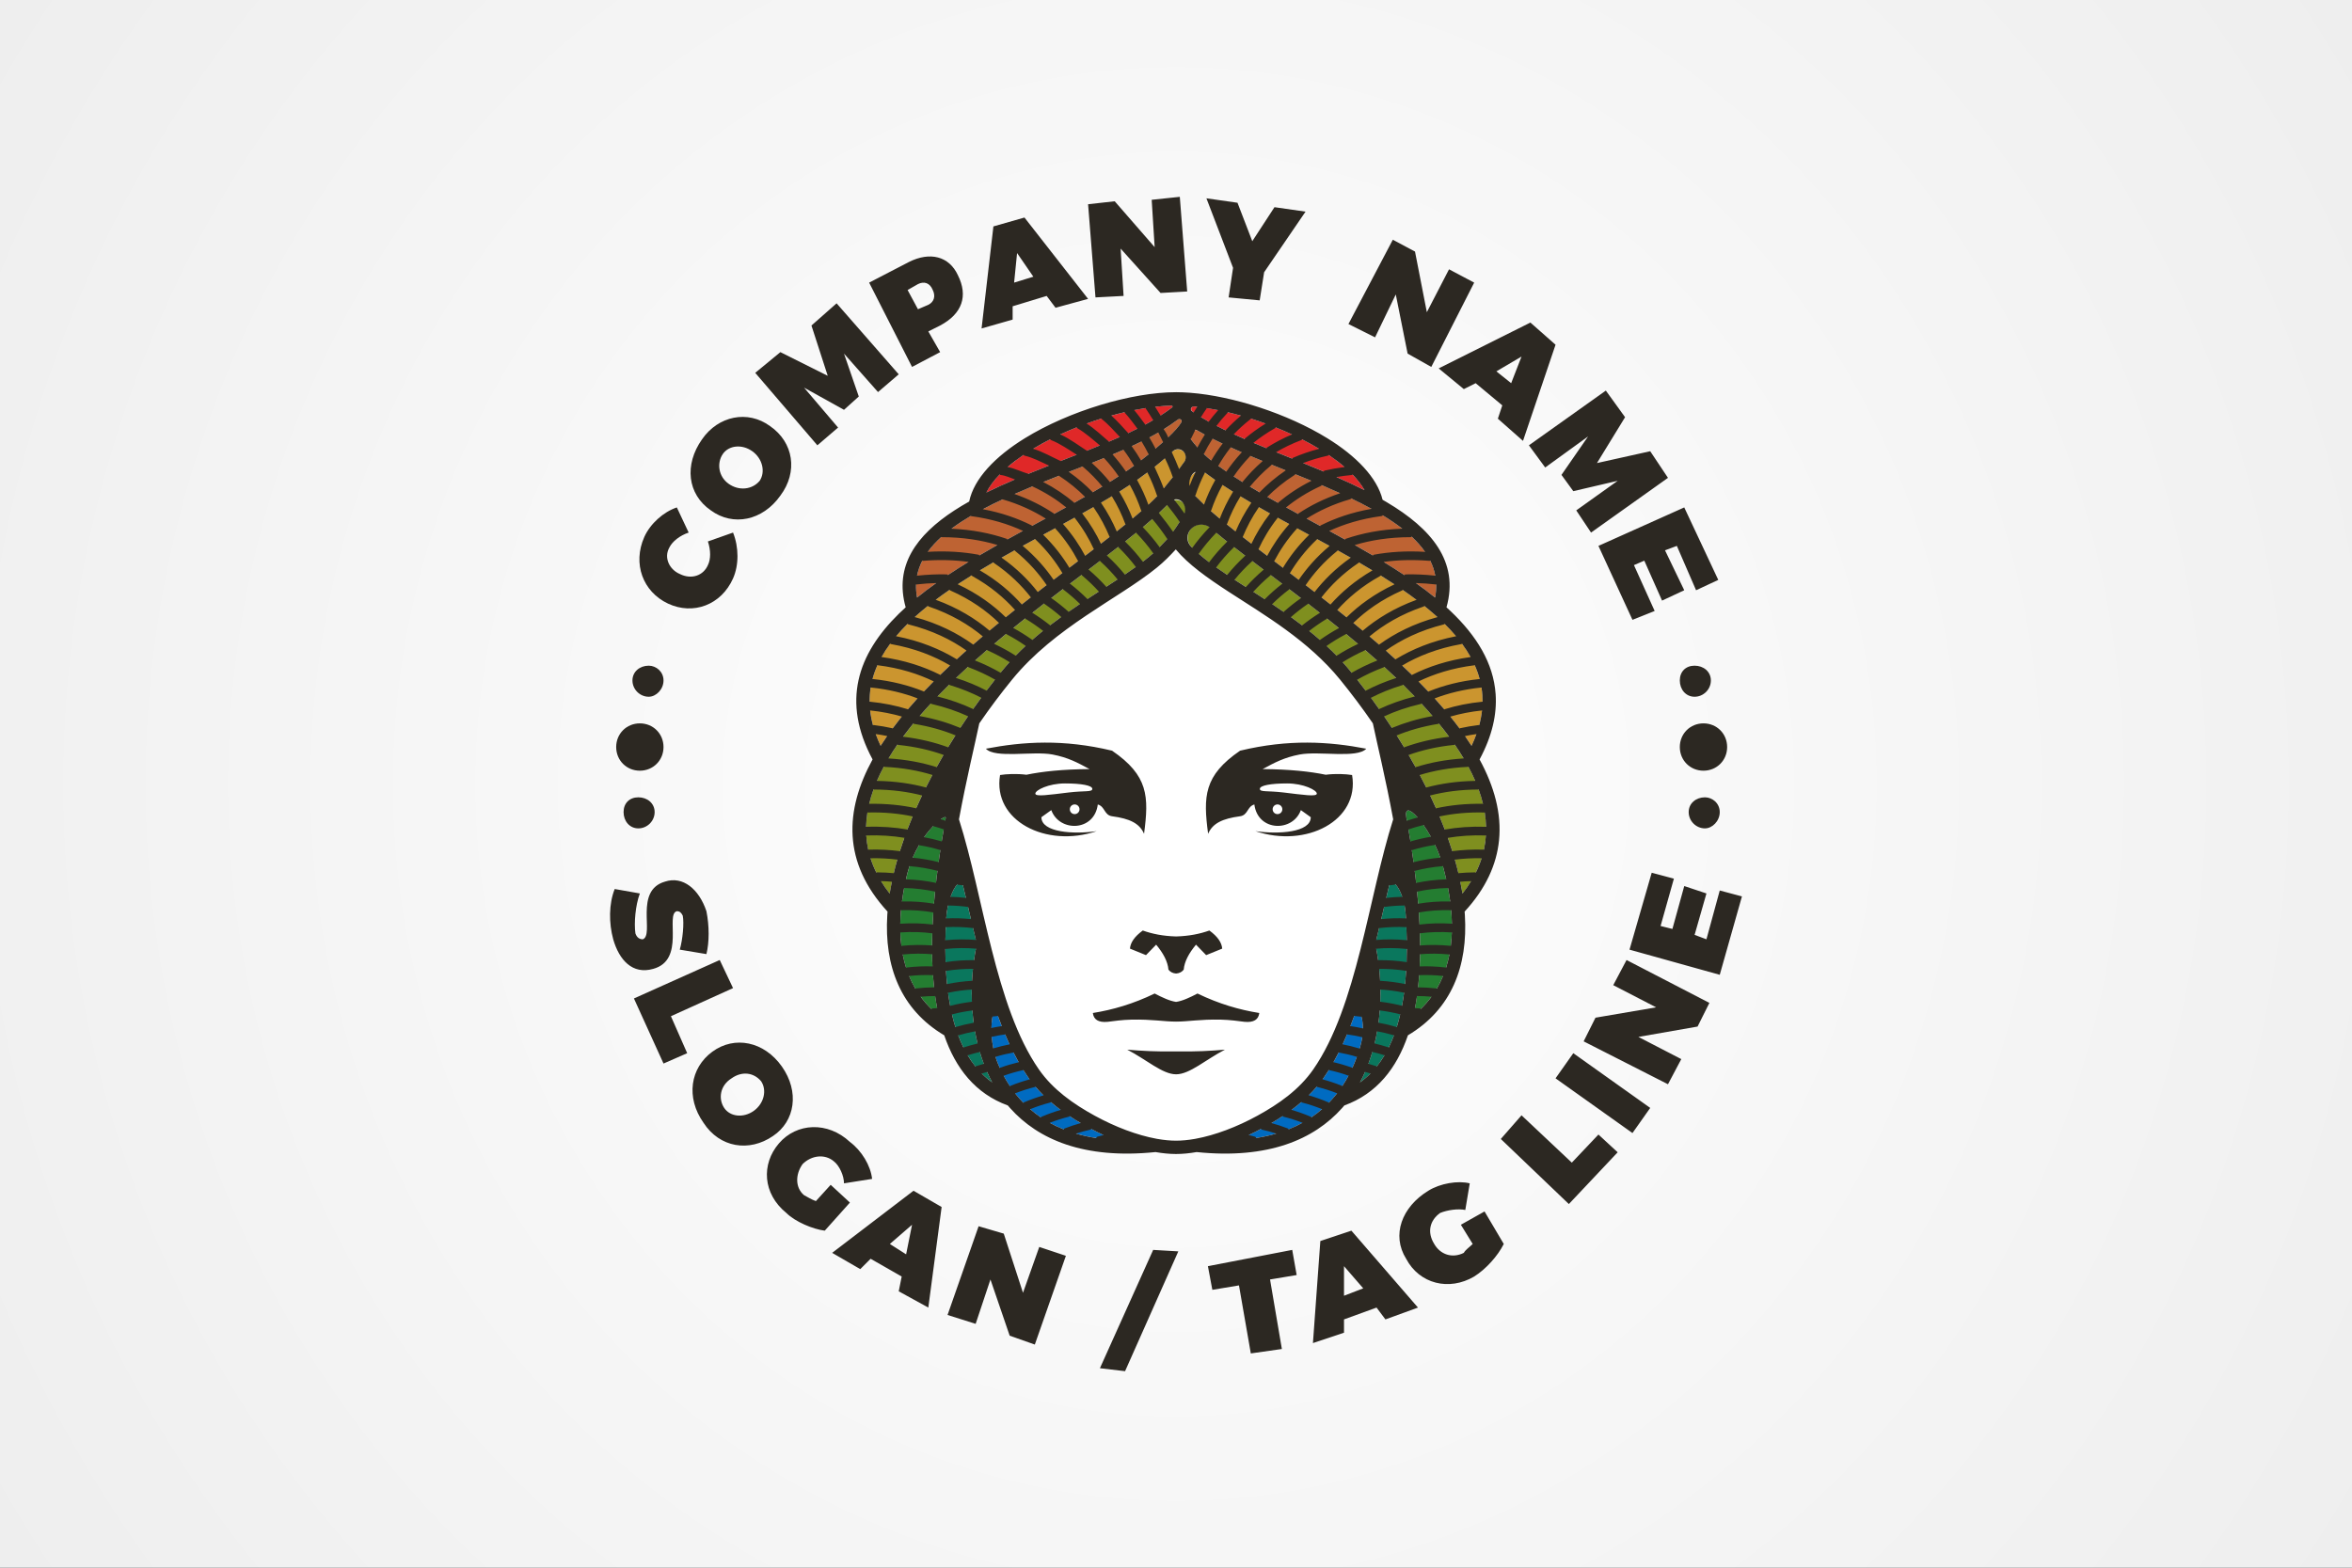 <?xml version="1.0" encoding="UTF-8" standalone="no"?>
<!DOCTYPE svg PUBLIC "-//W3C//DTD SVG 1.1//EN" "http://www.w3.org/Graphics/SVG/1.1/DTD/svg11.dtd">
<svg width="100%" height="100%" viewBox="0 0 600 400" version="1.1" xmlns="http://www.w3.org/2000/svg" xmlns:xlink="http://www.w3.org/1999/xlink" xml:space="preserve" xmlns:serif="http://www.serif.com/" style="fill-rule:evenodd;clip-rule:evenodd;stroke-linejoin:round;stroke-miterlimit:2;">
    <g id="Layer1">
        <rect x="-1028.23" y="-248.288" width="1712.17" height="4055.19" style="fill:#3d4345;"/>
        <rect x="-13.101" y="-13.059" width="626.202" height="426.201" style="fill:url(#_Radial1);"/>
        <g id="CorelEMF" serif:id="CorelEMF">
        </g>
        <g id="CorelEMF1" serif:id="CorelEMF">
        </g>
        <path d="M164.359,137.019C161.34,143.812 163.982,150.982 170.397,154.001C176.813,157.02 183.983,154.379 187.002,147.586C188.511,144.19 188.511,139.661 187.002,135.887L180.586,138.152C181.341,140.416 181.341,142.68 180.586,144.19C179.454,146.831 176.435,147.963 173.416,146.454C170.775,145.322 169.265,142.303 170.775,139.661C171.529,138.152 173.416,136.642 175.681,135.887L172.662,129.472C169.265,130.604 165.869,133.623 164.359,137.019ZM434.561,184.569C431.164,184.569 428.523,187.21 428.523,190.607C428.523,194.003 431.164,196.645 434.561,196.645C437.957,196.645 440.599,194.003 440.599,190.607C440.599,187.21 437.957,184.569 434.561,184.569ZM432.297,169.851C430.032,169.851 428.523,171.361 428.523,173.625C428.523,175.889 430.032,177.776 432.297,177.776C434.561,177.776 436.448,175.889 436.448,173.625C436.448,171.361 434.561,169.851 432.297,169.851ZM434.938,203.438C432.674,203.438 430.787,204.947 430.787,207.211C430.787,209.476 432.674,211.363 434.938,211.363C436.825,211.363 438.712,209.476 438.712,207.211C438.712,204.947 436.825,203.438 434.938,203.438ZM163.227,184.569C166.623,184.569 169.265,187.21 169.265,190.607C169.265,194.003 166.623,196.645 163.227,196.645C159.831,196.645 157.189,194.003 157.189,190.607C157.189,187.21 159.831,184.569 163.227,184.569ZM165.491,169.851C167.378,169.851 169.265,171.361 169.265,173.625C169.265,175.889 167.378,177.776 165.491,177.776C163.227,177.776 161.34,175.889 161.34,173.625C161.34,171.361 163.227,169.851 165.491,169.851ZM162.85,203.438C165.114,203.438 167.001,204.947 167.001,207.211C167.001,209.476 165.114,211.363 162.85,211.363C160.585,211.363 159.076,209.476 159.076,207.211C159.076,204.947 160.585,203.438 162.85,203.438ZM180.209,232.496C178.322,226.835 174.171,223.439 169.642,224.948C161.718,227.212 167.001,238.534 163.982,239.666C163.227,239.666 162.472,239.288 162.095,238.156C161.718,235.515 162.095,230.986 163.227,227.967L156.812,226.835C155.302,230.609 155.302,235.515 156.434,239.666C157.944,244.949 161.34,248.723 166.623,247.213C174.926,244.949 169.642,233.25 172.662,232.496C173.416,232.496 173.794,232.873 174.171,233.628C174.548,235.515 174.171,239.666 173.416,242.307L180.209,243.44C180.964,240.421 180.964,236.269 180.209,232.496ZM171.152,259.289L187.002,252.119L183.605,244.949L161.718,254.761L169.265,271.365L175.303,268.724L171.152,259.289ZM199.455,272.12C194.927,265.705 187.379,264.195 181.719,268.346C176.058,272.498 174.926,280.045 179.454,286.461C183.605,292.876 191.153,294.008 197.191,289.857C202.852,286.083 203.984,278.536 199.455,272.12ZM194.172,275.894C195.681,278.158 194.927,281.555 192.285,283.442C189.643,285.328 186.247,284.951 184.738,282.687C183.228,280.423 183.605,277.026 186.624,275.139C189.266,273.252 192.285,273.63 194.172,275.894ZM211.909,302.31L208.135,306.461C207.003,306.084 205.871,305.329 205.116,304.952C202.852,303.065 202.852,299.669 204.739,297.027C207.003,294.763 210.399,294.385 212.663,296.272C214.173,297.404 215.305,300.046 215.305,301.933L222.475,300.801C222.098,297.404 219.834,293.631 216.815,291.366C211.154,286.083 203.229,286.461 198.7,291.744C194.172,297.027 194.549,304.575 200.587,309.481C202.852,311.745 207.38,313.632 210.399,314.009L216.815,306.839L211.909,302.31ZM230.023,325.708L229.268,329.481L236.816,333.633L240.212,307.971L233.042,303.82L212.286,319.67L219.456,323.821L222.098,321.179L230.023,325.708ZM231.155,320.047L227.004,317.405L232.664,312.5L231.155,320.047ZM263.987,343.067L271.912,320.424L265.119,318.16L260.968,329.859L256.062,314.764L249.646,312.877L241.721,335.519L248.892,337.784L252.665,326.462L257.571,340.803L263.987,343.067ZM287.007,349.86L300.592,319.292L294.177,318.915L280.591,349.105L287.007,349.86ZM330.782,325.33L329.65,318.915L308.14,323.066L309.272,329.104L316.065,327.972L319.084,345.331L327.009,344.199L323.99,326.462L330.782,325.33ZM351.161,333.633L353.425,336.652L361.727,333.633L344.745,314.009L336.82,316.651L334.933,342.69L342.858,340.048L342.858,336.652L351.161,333.633ZM347.764,328.727L342.858,330.614L342.858,323.066L347.764,328.727ZM372.671,312.5L375.69,317.405C374.935,318.16 373.803,318.915 373.426,319.67C370.407,321.179 367.388,320.047 365.878,317.405C363.991,314.386 364.746,311.367 367.388,309.481C369.275,308.726 371.916,308.348 373.803,308.726L374.935,301.933C371.916,301.178 367.388,301.933 364.369,303.82C357.576,307.971 354.934,315.141 358.708,321.179C362.105,327.595 369.652,329.481 376.067,325.708C379.087,323.821 382.106,320.424 383.615,317.405L378.709,309.103L372.671,312.5ZM400.974,296.65L388.144,284.574L382.86,290.612L400.22,307.216L412.673,294.008L407.767,289.48L400.974,296.65ZM420.975,282.687L401.352,268.724L396.823,275.139L416.447,289.102L420.975,282.687ZM436.07,255.893L414.937,244.949L411.541,251.365L422.485,257.025L407.012,259.667L403.993,265.705L425.504,276.649L428.9,270.233L417.956,264.573L433.051,261.931L436.07,255.893ZM427.013,224.193L421.353,222.684L415.692,242.307L438.712,248.723L444.373,228.722L438.712,227.212L435.316,239.666L432.297,238.534L435.316,227.967L429.655,226.08L426.636,237.024L423.617,236.269L427.013,224.193ZM179.077,112.113C174.548,118.528 175.303,126.075 181.341,130.227C187.002,134.378 194.549,132.868 199.078,126.453C203.606,120.415 202.474,112.867 196.436,108.716C190.776,104.565 183.228,106.075 179.077,112.113ZM184.36,115.886C185.87,113.622 189.266,113.245 191.908,115.132C194.549,117.018 195.304,120.415 193.795,122.679C191.908,124.943 188.511,125.321 185.87,123.434C183.228,121.547 182.851,118.151 184.36,115.886ZM229.268,95.508L213.418,77.394L207.003,83.055L211.154,95.885L199.078,89.847L192.662,95.131L208.512,113.622L213.796,109.094L205.116,98.904L215.305,104.565L219.079,101.169L215.305,90.225L223.985,100.036L229.268,95.508ZM221.72,72.111L232.664,93.621L239.835,89.847L236.816,84.564L239.835,83.055C245.495,80.036 247.005,75.507 244.363,70.224C242.099,65.318 237.193,64.186 231.91,66.827L221.72,72.111ZM231.532,73.998L234.174,72.488C235.683,71.733 237.193,72.111 237.948,73.998C238.702,75.507 238.325,77.017 236.816,77.771L234.174,78.903L231.532,73.998ZM267.006,75.507L269.27,78.526L277.572,76.262L261.345,55.506L253.42,57.77L250.401,83.809L258.326,81.545L258.326,78.149L267.006,75.507ZM263.609,70.601L258.703,72.111L259.458,64.563L263.609,70.601ZM302.856,74.375L300.97,50.223L293.799,50.978L294.554,63.054L284.365,51.355L277.572,52.11L279.459,75.884L286.629,75.507L285.874,63.431L296.064,74.752L302.856,74.375ZM322.48,69.469L333.047,53.997L325.122,52.864L319.461,61.544L315.687,51.732L307.762,50.6L314.555,68.337L313.423,75.884L321.348,76.639L322.48,69.469ZM365.124,93.621L376.067,72.111L369.652,68.714L363.991,79.658L360.972,64.186L355.312,61.167L343.99,82.677L350.783,86.074L356.067,75.13L359.086,90.225L365.124,93.621ZM383.238,103.433L382.106,106.829L388.521,112.49L396.823,87.96L390.408,82.3L367.01,93.998L373.426,99.282L376.445,97.772L383.238,103.433ZM385.502,97.772L381.728,94.753L388.144,90.979L385.502,97.772ZM405.88,135.887L425.504,121.924L420.975,115.132L407.39,118.151L414.56,106.452L409.654,99.659L390.03,113.622L394.182,119.283L405.125,111.358L398.333,121.17L401.352,125.321L412.673,122.679L402.106,130.227L405.88,135.887ZM432.674,150.605L438.335,147.963L429.655,129.472L407.767,139.284L416.447,158.152L422.107,155.888L416.824,144.19L419.466,143.057L423.994,153.247L429.655,150.605L424.749,140.416L427.768,139.284L432.674,150.605Z" style="fill:#2c2822;fill-rule:nonzero;"/>
        <g>
            <g id="CorelEMF2" serif:id="CorelEMF">
            </g>
        </g>
        <ellipse cx="300.02" cy="210.738" rx="66.734" ry="81.657" style="fill:#fff;"/>
        <path d="M347.076,266.715C348.684,260.901 346.663,255.886 345.537,259.026C343.425,264.91 340.928,270.31 337.808,274.801C333.898,280.427 328.289,284.424 322.426,287.641C320.202,288.861 317.934,289.941 315.68,290.861C326.912,290.24 334.656,286.244 339.8,280.501C340.079,280.19 340.35,279.873 340.615,279.552C340.627,279.537 340.639,279.522 340.651,279.508C343.741,275.733 345.802,271.32 347.076,266.715Z" style="fill:#006bc1;"/>
        <path d="M254.361,258.625C253.291,255.608 251.611,264.34 254.603,271.462C255.808,274.332 257.382,277.055 259.39,279.508C259.402,279.522 259.414,279.537 259.426,279.551C259.69,279.873 259.961,280.189 260.24,280.501C265.385,286.244 273.129,290.24 284.361,290.861C282.107,289.941 279.839,288.861 277.615,287.641C271.752,284.424 266.143,280.427 262.233,274.801C259.042,270.208 256.503,264.665 254.361,258.625Z" style="fill:#006bc1;"/>
        <path d="M358.584,233.144C358.214,227.621 355.079,223.009 354.296,226.294C353.157,231.072 352.036,235.995 350.827,240.876C353.033,250.793 352.967,264.949 346.924,276.185C354.962,270.463 358.058,259.576 358.739,247.265C358.992,242.701 358.905,237.938 358.584,233.144Z" style="fill:#0a775d;"/>
        <path d="M245.727,226.221C244.95,222.962 241.74,228.333 241.39,234.202C241.125,238.638 241.067,243.037 241.301,247.265C241.983,259.576 245.079,270.463 253.117,276.185C247.074,264.947 247.008,250.792 249.214,240.876C247.999,235.969 246.872,231.021 245.727,226.221Z" style="fill:#0a775d;"/>
        <path d="M241.259,208.723C241.537,207.209 233.866,212.94 231.377,223.222C230.508,226.814 229.948,230.314 229.741,233.674C229.101,244.03 231.866,253.02 239.447,259.061C238.627,255.416 238.134,251.513 237.909,247.453C237.22,235.008 239.008,221.101 241.201,209.045C241.21,208.935 241.23,208.828 241.259,208.723Z" style="fill:#247d31;"/>
        <path d="M367.944,220.476C365.415,211.494 357.703,202.831 358.781,208.723C358.811,208.828 358.831,208.935 358.84,209.045C361.033,221.101 362.821,235.008 362.132,247.453C361.907,251.513 361.414,255.416 360.594,259.061C368.174,253.02 370.94,244.03 370.3,233.674C370.04,229.463 369.227,225.033 367.944,220.476Z" style="fill:#247d31;"/>
        <path d="M301.795,128.304C301.322,127.822 300.673,127.553 299.997,127.56C299.321,127.567 298.678,127.85 298.215,128.342C297.961,128.614 297.737,128.851 297.549,129.045C285.628,141.368 250.544,162.493 232.134,185.677C221.114,199.554 216.147,214.186 226.96,227.999C229.209,213.855 236.653,197.857 246.761,183.032C246.799,182.968 246.841,182.907 246.887,182.849C249.597,178.885 252.495,175.009 255.535,171.276C266.633,157.647 283.055,150.251 292.957,142.207C294.73,140.767 296.204,139.235 297.54,137.772C297.895,137.382 298.254,136.95 298.611,136.49C298.651,136.43 298.695,136.373 298.744,136.318C300,134.674 301.217,132.719 302.141,131.154C302.683,130.235 302.541,129.067 301.795,128.305C301.795,128.304 301.795,128.304 301.795,128.304Z" style="fill:#7f8f1f;"/>
        <path d="M308.652,134.596C307.897,133.954 306.901,133.668 305.92,133.812C304.939,133.956 304.067,134.516 303.529,135.348C303.529,135.349 303.529,135.349 303.529,135.349C302.669,136.677 302.841,138.423 303.943,139.558C306.851,142.526 310.852,145.264 315.316,148.163C324.71,154.263 336.116,160.973 344.506,171.276C347.545,175.009 350.444,178.885 353.154,182.849C353.2,182.907 353.242,182.968 353.28,183.032C363.389,197.857 370.833,213.857 373.08,227.999C383.142,215.145 379.537,201.573 370.107,188.572C356.041,169.178 329.261,151.025 312.754,137.975C311.737,137.17 310.108,135.819 308.652,134.596Z" style="fill:#7f8f1f;"/>
        <path d="M307.781,120.867C307.179,120.414 306.418,120.226 305.675,120.346C304.931,120.465 304.267,120.883 303.838,121.502C303.748,121.636 303.654,121.769 303.558,121.901C302.791,122.974 302.888,124.44 303.789,125.403C305.551,127.172 308.249,129.839 309.334,130.775C324.764,144.078 356.895,164.568 372.857,186.577C373.755,187.814 374.601,189.056 375.392,190.304C377.583,185.658 378.425,181.365 378.151,177.36C377.661,170.205 373.63,164.017 367.72,158.404C367.159,157.872 366.582,157.345 365.987,156.821C365.954,156.794 365.922,156.765 365.891,156.736C350.006,142.796 323.141,132.416 307.781,120.867C307.781,120.867 307.781,120.867 307.781,120.867Z" style="fill:#cb952f;"/>
        <path d="M302.096,115.43C301.732,114.988 301.201,114.718 300.63,114.683C300.058,114.647 299.498,114.851 299.082,115.244C295.584,118.493 291.796,121.232 290.489,122.159C274.927,133.2 249.45,143.308 234.164,156.722C234.124,156.761 234.083,156.798 234.039,156.832C233.227,157.548 232.442,158.276 231.69,159.013C226.97,163.638 223.547,168.657 222.327,174.286C221.273,179.146 221.887,184.442 224.647,190.3C226.084,188.04 227.703,185.793 229.473,183.564C247.953,160.292 283.14,139.052 295.107,126.682C295.716,126.052 300.369,120.432 302.25,117.625C302.67,116.936 302.606,116.056 302.092,115.434C302.097,115.43 302.097,115.43 302.096,115.43Z" style="fill:#cb952f;"/>
        <path d="M305.588,109.911C304.942,109.527 304.111,109.694 303.663,110.296C303.663,110.296 303.663,110.296 303.663,110.296C303.304,110.779 303.304,111.439 303.663,111.921C305.263,114.056 307.096,116.1 309.823,118.151C324.602,129.264 349.95,139.339 366.097,152.47C367.841,143.194 361.346,136.581 352.025,131.056C342.26,125.269 329.363,120.735 318.361,116.081C313.638,114.083 309.258,112.056 305.588,109.911Z" style="fill:#be6333;"/>
        <path d="M301.18,107.001C300.996,106.86 300.74,106.86 300.555,107C298.431,108.6 296.103,110.021 294.749,110.783C282.833,117.487 263.552,122.877 249.69,130.484C249.627,130.524 249.562,130.56 249.494,130.591C248.031,131.399 246.629,132.233 245.303,133.095C237.515,138.164 232.424,144.241 233.947,152.469C249.496,139.829 273.549,130.012 288.523,119.388C290.054,118.302 299.192,111.383 301.357,107.77C301.49,107.505 301.415,107.182 301.179,107.003C301.18,107.001 301.18,107.001 301.18,107.001Z" style="fill:#be6333;"/>
        <path d="M299.024,103.945C299.111,103.877 299.145,103.761 299.108,103.657C299.071,103.552 298.971,103.484 298.861,103.486C288.159,103.795 273.665,108.277 263.224,114.707C257.922,117.972 253.631,121.693 251.618,125.67C265.096,119.025 282.165,113.965 293.082,107.822C294.447,107.055 296.934,105.571 299.024,103.945C299.024,103.945 299.024,103.945 299.024,103.945Z" style="fill:#e02828;"/>
        <path d="M304.466,103.699C304.306,103.683 304.149,103.747 304.045,103.87C304.045,103.87 304.045,103.87 304.044,103.871C303.905,104.035 303.841,104.249 303.867,104.462C303.893,104.675 304.007,104.868 304.181,104.993C308.197,107.836 313.656,110.401 319.685,112.951C328.803,116.808 339.2,120.598 348.096,125.06C345.968,121.313 341.847,117.805 336.817,114.707C327.41,108.914 314.714,104.702 304.466,103.699Z" style="fill:#e02828;"/>
        <path d="M300.153,100.072L300.02,100.071C288.707,100.071 272.786,104.828 261.442,111.814C253.911,116.452 248.442,122.138 247.239,127.966C245.92,128.705 244.654,129.464 243.45,130.248C233.77,136.547 228.065,144.378 231.04,154.96C230.447,155.496 229.87,156.039 229.311,156.586C224.078,161.715 220.359,167.325 219.006,173.566C217.692,179.628 218.58,186.311 222.594,193.77C215.5,206.735 214.852,220.02 226.411,232.595C226.388,232.888 226.367,233.177 226.35,233.465C225.544,246.51 229.731,257.539 240.877,264.163C243.753,272.576 248.849,279.068 257.09,282.055C257.292,282.295 257.499,282.533 257.709,282.768C264.833,290.721 276.473,295.833 294.777,293.954C296.597,294.272 298.333,294.44 299.946,294.445L300.02,294.445C301.654,294.445 303.417,294.276 305.264,293.954C323.567,295.833 335.208,290.721 342.331,282.768C342.542,282.533 342.749,282.295 342.951,282.055C351.193,279.068 356.289,272.576 359.164,264.163C370.31,257.539 374.497,246.51 373.691,233.465C373.673,233.177 373.653,232.888 373.63,232.595C379.083,226.661 381.783,220.557 382.404,214.418C383.098,207.559 381.171,200.622 377.442,193.778C380.689,187.746 381.889,182.222 381.54,177.128C380.995,169.159 376.643,162.192 370.06,155.94C369.714,155.612 369.361,155.285 369.001,154.959C372.288,143.281 365.108,134.86 353.757,128.133C353.409,127.927 353.057,127.722 352.702,127.519C351.318,121.847 345.937,116.333 338.599,111.814C328.403,105.535 314.509,101.057 303.586,100.215C303.536,100.209 303.485,100.205 303.435,100.203C302.307,100.12 301.21,100.075 300.153,100.072ZM299.946,140.175C298.532,141.72 296.967,143.327 295.099,144.844C285.341,152.771 269.106,159.991 258.17,173.422C255.24,177.019 252.442,180.752 249.82,184.567C248.695,189.946 246.524,198.809 244.637,209.056C250.923,228.724 253.828,256.751 265.023,272.862C268.63,278.052 273.841,281.695 279.25,284.663C284.54,287.565 290.088,289.65 295,290.551C295.084,290.56 295.166,290.575 295.246,290.596C296.927,290.892 298.531,291.047 300.02,291.047C301.51,291.047 303.114,290.892 304.794,290.596C304.875,290.575 304.957,290.56 305.041,290.551C309.953,289.65 315.501,287.565 320.791,284.663C326.2,281.695 331.411,278.052 335.018,272.862C346.212,256.751 349.118,228.724 355.404,209.056C353.517,198.81 351.346,189.945 350.22,184.567C347.599,180.752 344.8,177.019 341.871,173.422C333.719,163.41 322.594,156.941 313.466,151.012C307.923,147.413 303.1,143.982 299.946,140.175ZM278.384,288.057C278.325,288.153 278.229,288.224 278.114,288.25C277.005,288.494 275.785,288.817 274.483,289.242C276.102,289.714 277.824,290.096 279.654,290.377C279.676,290.212 279.793,290.072 279.958,290.025C280.499,289.872 281.02,289.737 281.516,289.618C280.468,289.13 279.422,288.608 278.384,288.057ZM321.695,288.036C320.65,288.593 319.597,289.118 318.542,289.61C319.048,289.731 319.579,289.868 320.132,290.025C320.295,290.071 320.411,290.208 320.435,290.369C322.256,290.087 323.971,289.706 325.584,289.234C324.291,288.813 323.078,288.493 321.976,288.25C321.854,288.222 321.752,288.143 321.695,288.036ZM272.863,284.791C272.806,284.866 272.724,284.921 272.629,284.945C271.132,285.316 269.502,285.816 267.786,286.487C268.91,287.107 270.101,287.67 271.364,288.172C271.403,288.056 271.492,287.961 271.611,287.915C273.056,287.353 274.434,286.911 275.713,286.563C274.749,285.998 273.797,285.408 272.863,284.791ZM327.211,284.769C326.271,285.391 325.313,285.985 324.344,286.554C325.632,286.903 327.021,287.348 328.48,287.915C328.592,287.958 328.678,288.047 328.72,288.155C329.975,287.654 331.159,287.093 332.275,286.476C330.57,285.81 328.95,285.314 327.461,284.945C327.357,284.919 327.269,284.855 327.211,284.769ZM268.094,281.213C268.041,281.265 267.976,281.303 267.902,281.322C266.303,281.733 264.586,282.283 262.795,283.015C263.65,283.756 264.561,284.456 265.53,285.11C265.575,285.032 265.645,284.968 265.731,284.932C267.427,284.205 269.059,283.639 270.586,283.199C269.732,282.567 268.9,281.906 268.094,281.213ZM331.975,281.19C331.165,281.887 330.327,282.552 329.468,283.189C331.007,283.631 332.65,284.2 334.36,284.932C334.437,284.965 334.501,285.019 334.545,285.086C335.508,284.435 336.413,283.738 337.261,283.002C335.483,282.276 333.777,281.731 332.188,281.322C332.104,281.3 332.03,281.253 331.975,281.19ZM264.155,277.287C264.113,277.316 264.065,277.338 264.013,277.351C262.419,277.745 260.721,278.27 258.957,278.966C259.099,279.148 259.243,279.329 259.39,279.508C259.402,279.522 259.414,279.537 259.426,279.551C259.69,279.873 259.961,280.189 260.24,280.501C260.508,280.799 260.782,281.093 261.065,281.383C261.106,281.334 261.158,281.295 261.219,281.269C262.951,280.523 264.627,279.94 266.21,279.485C265.496,278.784 264.809,278.052 264.155,277.287ZM335.906,277.264C335.249,278.033 334.56,278.769 333.842,279.474C335.437,279.931 337.126,280.517 338.872,281.269C338.921,281.29 338.965,281.32 339.002,281.357C339.274,281.076 339.541,280.791 339.8,280.501C340.079,280.19 340.35,279.873 340.615,279.552C340.627,279.537 340.639,279.522 340.651,279.508C340.801,279.324 340.95,279.138 341.095,278.951C339.345,278.262 337.66,277.742 336.077,277.351C336.013,277.335 335.955,277.305 335.906,277.264ZM261.061,273.027C261.031,273.042 260.999,273.053 260.965,273.061C259.407,273.4 257.754,273.859 256.037,274.473C256.524,275.38 257.054,276.267 257.629,277.128C257.662,277.101 257.7,277.078 257.74,277.062C259.446,276.369 261.098,275.828 262.666,275.408C262.52,275.208 262.375,275.006 262.233,274.801C261.833,274.224 261.442,273.633 261.061,273.027ZM338.992,273.006C338.607,273.62 338.213,274.218 337.808,274.801C337.668,275.002 337.526,275.2 337.383,275.397C338.963,275.818 340.63,276.362 342.35,277.062C342.378,277.073 342.404,277.087 342.428,277.103C343,276.245 343.527,275.362 344.012,274.458C342.31,273.852 340.671,273.397 339.126,273.061C339.078,273.05 339.033,273.032 338.992,273.006ZM348.235,273.495C347.833,274.408 347.397,275.306 346.924,276.185C347.891,275.496 348.788,274.732 349.617,273.9C349.172,273.762 348.73,273.635 348.293,273.516C348.273,273.51 348.254,273.504 348.235,273.495ZM251.813,273.511C251.808,273.513 251.803,273.514 251.798,273.516C251.348,273.638 250.894,273.77 250.436,273.911C251.261,274.739 252.153,275.499 253.117,276.185C252.647,275.311 252.213,274.419 251.813,273.511ZM300.02,268.269C305.074,268.36 308.919,268.13 312.48,267.825C307.599,270.332 303.505,274.111 300.02,274.111C296.536,274.111 292.441,270.332 287.561,267.825C291.122,268.13 294.966,268.36 300.02,268.269ZM258.54,268.547C258.516,268.556 258.491,268.563 258.465,268.568C257.034,268.824 255.521,269.176 253.948,269.653C254.136,270.262 254.353,270.868 254.603,271.462C254.746,271.803 254.894,272.142 255.048,272.478C255.071,272.464 255.096,272.452 255.121,272.443C256.766,271.847 258.358,271.386 259.872,271.034C259.413,270.225 258.97,269.396 258.54,268.547ZM341.51,268.529C341.079,269.381 340.635,270.213 340.175,271.023C341.702,271.378 343.308,271.841 344.969,272.443C344.98,272.447 344.992,272.452 345.003,272.457C345.422,271.538 345.801,270.602 346.143,269.653C344.57,269.177 343.057,268.824 341.625,268.568C341.585,268.56 341.546,268.547 341.51,268.529ZM249.954,268.41C248.943,268.645 247.908,268.925 246.854,269.258C247.46,270.275 248.122,271.236 248.846,272.136C248.892,272.091 248.948,272.056 249.01,272.036C249.671,271.818 250.323,271.62 250.968,271.44C250.592,270.443 250.255,269.431 249.954,268.41ZM350.09,268.399C349.79,269.419 349.453,270.43 349.078,271.428C349.737,271.61 350.404,271.813 351.08,272.036C351.13,272.052 351.176,272.078 351.215,272.11C351.934,271.214 352.592,270.257 353.194,269.245C352.147,268.915 351.118,268.637 350.113,268.405C350.105,268.403 350.098,268.401 350.09,268.399ZM343.637,263.916C343.271,264.784 342.894,265.638 342.505,266.475C343.888,266.738 345.338,267.087 346.837,267.543L346.838,267.543C346.92,267.268 346.999,266.992 347.076,266.715C347.272,266.008 347.414,265.312 347.51,264.641C347.496,264.639 347.482,264.636 347.468,264.633C346.176,264.33 344.931,264.106 343.743,263.945C343.706,263.94 343.671,263.93 343.637,263.916ZM256.41,263.932C256.39,263.938 256.369,263.942 256.347,263.945C255.273,264.091 254.152,264.288 252.991,264.548C253.066,265.492 253.198,266.487 253.403,267.498C254.833,267.069 256.217,266.737 257.539,266.484C257.152,265.649 256.775,264.797 256.41,263.932ZM248.725,263.155C247.348,263.404 245.923,263.737 244.461,264.168L244.442,264.173C244.845,265.251 245.291,266.289 245.783,267.285C245.813,267.266 245.846,267.25 245.881,267.239C247.07,266.852 248.237,266.53 249.377,266.264C249.126,265.233 248.909,264.195 248.725,263.155ZM351.317,263.146C351.134,264.185 350.917,265.223 350.666,266.253C351.821,266.522 353.004,266.847 354.21,267.239C354.23,267.245 354.25,267.253 354.269,267.263C354.758,266.27 355.202,265.235 355.603,264.161C354.133,263.728 352.701,263.395 351.317,263.146ZM345.47,259.211C345.153,260.089 344.827,260.956 344.492,261.811C345.516,261.96 346.578,262.155 347.674,262.402C347.675,261.188 347.525,260.143 347.294,259.383C347.233,259.404 347.167,259.412 347.101,259.403C346.584,259.336 346.077,259.281 345.581,259.236C345.542,259.233 345.505,259.224 345.47,259.211ZM254.576,259.225C254.554,259.23 254.532,259.234 254.51,259.236C254.081,259.275 253.645,259.321 253.201,259.376C253.042,260.119 252.934,261.124 252.917,262.292C253.82,262.1 254.699,261.943 255.551,261.818C255.217,260.966 254.892,260.101 254.576,259.225ZM248.056,257.824C246.407,258.027 244.686,258.344 242.906,258.801C242.886,258.806 242.866,258.81 242.846,258.812C243.105,259.928 243.397,261.017 243.726,262.074C243.742,262.067 243.76,262.06 243.777,262.055C245.358,261.586 246.896,261.227 248.384,260.959C248.244,259.912 248.135,258.865 248.056,257.824ZM351.986,257.818C351.906,258.859 351.798,259.905 351.658,260.951L351.675,260.953C353.172,261.222 354.722,261.583 356.313,262.055L356.32,262.058C356.647,261.003 356.939,259.917 357.196,258.804L357.185,258.801C355.387,258.339 353.649,258.021 351.986,257.818ZM300.02,255.638C301.664,255.395 303.548,254.515 305.483,253.5C310.975,256.158 316.194,257.66 321.249,258.469C321.045,260.141 319.849,260.944 317.485,260.722C315.934,260.536 313.836,260.213 311.435,260.163C305.994,260.051 303.211,260.665 300.02,260.665C296.829,260.665 294.047,260.051 288.606,260.163C286.205,260.213 284.107,260.536 282.556,260.722C280.191,260.944 278.996,260.141 278.791,258.469C283.847,257.66 289.066,256.158 294.558,253.5C296.493,254.515 298.377,255.395 300.02,255.638ZM238.555,254.147L238.546,254.147C237.362,254.146 236.135,254.198 234.867,254.313C235.681,255.423 236.598,256.474 237.622,257.462C237.694,257.372 237.802,257.313 237.922,257.305C238.308,257.278 238.69,257.256 239.068,257.24C238.874,256.226 238.703,255.194 238.555,254.147ZM361.487,254.143C361.338,255.191 361.167,256.224 360.973,257.238C361.367,257.255 361.765,257.277 362.169,257.305C362.276,257.312 362.375,257.36 362.446,257.436C363.461,256.455 364.37,255.41 365.177,254.309C363.926,254.196 362.714,254.146 361.545,254.147C361.525,254.147 361.506,254.145 361.487,254.143ZM247.892,252.489C246.008,252.601 244.017,252.852 241.939,253.288C241.911,253.294 241.884,253.297 241.857,253.297C242.008,254.432 242.185,255.549 242.391,256.642C242.399,256.639 242.406,256.637 242.414,256.635C244.322,256.147 246.165,255.813 247.929,255.602C247.889,254.554 247.878,253.515 247.892,252.489ZM352.149,252.486C352.163,253.512 352.152,254.551 352.112,255.597C352.123,255.598 352.134,255.599 352.145,255.6C353.906,255.81 355.747,256.143 357.652,256.629C357.857,255.538 358.034,254.426 358.184,253.293C358.174,253.292 358.163,253.29 358.152,253.288C356.055,252.848 354.047,252.596 352.149,252.486ZM237.995,248.813C236.084,248.736 234.052,248.791 231.913,249.025C232.375,250.15 232.911,251.236 233.526,252.278C233.585,252.234 233.656,252.205 233.731,252.196C235.304,252.019 236.821,251.935 238.276,251.927C238.163,250.901 238.069,249.863 237.995,248.813ZM368.13,249.02C366.007,248.79 363.99,248.736 362.092,248.813C362.077,248.813 362.061,248.813 362.046,248.812C361.972,249.862 361.878,250.901 361.765,251.926C363.235,251.933 364.768,252.017 366.359,252.196C366.42,252.203 366.478,252.223 366.529,252.254C367.138,251.218 367.671,250.139 368.13,249.02ZM248.199,247.214C246.084,247.191 243.815,247.333 241.419,247.712C241.397,247.716 241.375,247.718 241.353,247.718L241.326,247.691C241.395,248.838 241.485,249.972 241.599,251.091L241.606,251.09C243.828,250.629 245.955,250.369 247.965,250.261C248.018,249.227 248.097,248.21 248.199,247.214ZM358.713,247.717C358.699,247.716 358.685,247.715 358.672,247.712C356.257,247.33 353.972,247.188 351.842,247.215C351.944,248.21 352.023,249.227 352.076,250.26C352.09,250.259 352.104,250.259 352.118,250.26C354.118,250.368 356.233,250.625 358.443,251.081C358.555,249.974 358.645,248.852 358.713,247.717ZM300.02,238.939C303.34,238.847 306.103,238.284 308.513,237.422C310.635,238.963 311.664,240.504 311.786,242.044L307.694,243.705L305.103,241.033C303.336,243.159 302.151,245.284 301.966,247.41C301.533,247.968 300.919,248.335 300.02,248.4C299.122,248.335 298.508,247.968 298.075,247.41C297.89,245.284 296.705,243.159 294.938,241.033L292.346,243.705L288.255,242.044C288.377,240.504 289.406,238.963 291.528,237.422C293.938,238.284 296.701,238.847 300.02,238.939ZM237.771,243.468C235.463,243.277 232.967,243.271 230.306,243.538L230.293,243.539C230.515,244.689 230.798,245.811 231.142,246.899C231.182,246.882 231.224,246.87 231.267,246.864C233.588,246.588 235.793,246.512 237.865,246.585C237.818,245.555 237.787,244.515 237.771,243.468ZM369.749,243.534C367.098,243.271 364.611,243.278 362.31,243.469C362.297,243.47 362.283,243.471 362.27,243.47C362.254,244.517 362.223,245.556 362.176,246.587C364.262,246.511 366.483,246.585 368.823,246.864C368.851,246.868 368.878,246.874 368.904,246.882C369.247,245.797 369.527,244.68 369.749,243.534ZM248.965,242.06C246.604,241.853 244.02,241.838 241.248,242.127C241.217,242.131 241.186,242.13 241.155,242.127C241.159,243.258 241.18,244.382 241.221,245.496L241.222,245.496C243.785,245.099 246.211,244.958 248.468,244.997L248.469,244.997C248.612,243.988 248.778,243.008 248.965,242.06ZM358.886,242.13C358.871,242.13 358.857,242.129 358.842,242.127C356.051,241.836 353.45,241.853 351.076,242.065C351.263,243.012 351.43,243.993 351.572,245.001C351.589,244.999 351.606,244.997 351.623,244.997C353.866,244.959 356.275,245.097 358.82,245.488C358.861,244.378 358.882,243.258 358.886,242.13ZM237.817,238.13C235.345,237.815 232.645,237.706 229.743,237.911C229.72,237.913 229.698,237.913 229.675,237.911C229.714,239.079 229.803,240.226 229.945,241.348C229.964,241.343 229.985,241.34 230.005,241.338C232.765,241.055 235.357,241.051 237.761,241.239C237.766,240.208 237.785,239.17 237.817,238.13ZM370.366,237.912L370.348,237.911C367.441,237.706 364.739,237.816 362.264,238.131C362.251,238.132 362.237,238.134 362.224,238.134C362.256,239.175 362.275,240.212 362.28,241.243C364.697,241.051 367.307,241.053 370.085,241.338L370.097,241.339C370.238,240.22 370.326,239.077 370.366,237.912ZM248.223,236.795C248.19,236.799 248.156,236.799 248.122,236.795C246.038,236.547 243.775,236.445 241.358,236.564C241.328,236.566 241.298,236.564 241.269,236.559C241.221,237.679 241.188,238.794 241.17,239.903L241.171,239.903C243.956,239.621 246.564,239.632 248.957,239.832C248.709,238.82 248.464,237.807 248.223,236.795ZM358.772,236.565C358.759,236.565 358.746,236.565 358.732,236.564C356.315,236.445 354.053,236.547 351.968,236.795C351.918,236.801 351.868,236.798 351.82,236.786C351.577,237.803 351.332,238.82 351.083,239.836C353.476,239.633 356.084,239.62 358.871,239.898C358.853,238.792 358.82,237.681 358.772,236.565ZM370.19,232.232C370.173,232.234 370.156,232.234 370.138,232.234C367.198,232.15 364.478,232.378 362,232.805C361.986,232.808 361.972,232.809 361.958,232.81C362.028,233.845 362.089,234.878 362.137,235.908C364.67,235.595 367.426,235.487 370.381,235.689C370.369,235.023 370.342,234.352 370.3,233.674C370.27,233.196 370.234,232.716 370.19,232.232ZM238.084,232.804C235.607,232.378 232.89,232.15 229.952,232.234C229.918,232.235 229.884,232.232 229.851,232.225C229.807,232.71 229.77,233.194 229.741,233.674C229.699,234.354 229.671,235.027 229.659,235.693L229.674,235.692C232.623,235.487 235.375,235.592 237.904,235.902C237.953,234.872 238.013,233.838 238.084,232.804ZM358.307,231.034C358.28,231.04 358.253,231.043 358.225,231.043C356.474,231.058 354.812,231.186 353.247,231.395C353.196,231.402 353.144,231.399 353.095,231.388C352.851,232.428 352.606,233.472 352.359,234.517C354.323,234.314 356.429,234.236 358.659,234.338C358.636,233.94 358.611,233.542 358.584,233.144C358.535,232.42 358.439,231.711 358.307,231.034ZM241.846,231.042C241.618,232.044 241.455,233.114 241.39,234.202L241.382,234.34L241.387,234.34C243.615,234.236 245.718,234.311 247.681,234.512C247.435,233.471 247.191,232.432 246.948,231.396C246.914,231.4 246.878,231.4 246.843,231.395C245.278,231.186 243.617,231.058 241.865,231.043C241.859,231.043 241.852,231.043 241.846,231.042ZM369.388,226.572C369.365,226.576 369.342,226.579 369.318,226.579C366.508,226.642 363.916,226.981 361.554,227.494C361.538,227.497 361.523,227.499 361.507,227.501C361.61,228.529 361.705,229.559 361.79,230.588C364.285,230.168 367.009,229.941 369.943,230.009C369.794,228.876 369.609,227.73 369.388,226.572ZM230.655,226.56C230.433,227.722 230.247,228.873 230.098,230.01C233.031,229.938 235.756,230.163 238.252,230.58C238.337,229.55 238.431,228.52 238.534,227.493C236.173,226.981 233.582,226.642 230.773,226.579C230.732,226.578 230.693,226.572 230.655,226.56ZM355.936,225.596C355.868,225.684 355.766,225.744 355.649,225.757C355.335,225.793 355.024,225.832 354.716,225.875C354.62,225.888 354.526,225.868 354.446,225.822C354.39,225.956 354.339,226.113 354.296,226.294C354.074,227.227 353.852,228.167 353.63,229.109C354.934,228.956 356.299,228.858 357.72,228.829C357.209,227.339 356.55,226.174 355.936,225.596ZM244.21,225.655C243.635,226.236 243.007,227.378 242.486,228.832C243.848,228.863 245.156,228.958 246.41,229.103C246.182,228.137 245.955,227.176 245.727,226.221C245.693,226.077 245.654,225.95 245.61,225.839C245.538,225.873 245.457,225.886 245.375,225.875C245.067,225.832 244.756,225.793 244.441,225.757C244.353,225.747 244.274,225.711 244.21,225.655ZM224.752,224.816C225.398,225.881 226.133,226.943 226.96,227.999C227.119,226.999 227.304,225.99 227.514,224.973C226.616,224.894 225.696,224.841 224.752,224.816ZM375.288,224.818C374.345,224.844 373.425,224.898 372.528,224.977C372.737,225.993 372.922,227.001 373.08,227.999C373.906,226.944 374.64,225.884 375.288,224.818ZM368.087,220.991C368.062,220.999 368.035,221.003 368.008,221.005C365.459,221.209 363.105,221.632 360.953,222.194C360.935,222.198 360.918,222.202 360.9,222.204C361.031,223.227 361.155,224.254 361.271,225.283C363.615,224.785 366.173,224.45 368.931,224.369C368.68,223.252 368.398,222.126 368.087,220.991ZM232.016,220.995C231.778,221.711 231.563,222.454 231.377,223.222C231.285,223.605 231.196,223.987 231.11,224.368C233.868,224.446 236.426,224.777 238.771,225.273C238.887,224.244 239.011,223.217 239.142,222.195L239.138,222.194C236.985,221.632 234.631,221.209 232.083,221.005C232.06,221.004 232.038,221 232.016,220.995ZM377.964,218.985C375.548,218.937 373.271,219.066 371.134,219.336C371.467,220.499 371.77,221.654 372.043,222.8C372.062,222.796 372.081,222.793 372.101,222.791C373.45,222.665 374.849,222.595 376.297,222.588C376.365,222.587 376.43,222.603 376.489,222.633C377.087,221.421 377.577,220.205 377.964,218.985ZM228.909,219.33C226.77,219.062 224.493,218.936 222.075,218.986C222.465,220.213 222.959,221.437 223.562,222.655C223.63,222.611 223.71,222.587 223.794,222.588C225.242,222.595 226.641,222.665 227.989,222.791L228,222.792C228.273,221.646 228.576,220.491 228.909,219.33ZM366.075,215.568C366.037,215.586 365.997,215.599 365.954,215.605C363.9,215.916 361.987,216.363 360.217,216.901C360.197,216.906 360.177,216.911 360.158,216.914C360.312,217.933 360.462,218.959 360.605,219.99C362.7,219.454 364.974,219.045 367.422,218.827C367.032,217.713 366.574,216.617 366.075,215.568ZM234.435,215.652C233.866,216.627 233.322,217.693 232.832,218.842C235.199,219.061 237.403,219.46 239.438,219.978C239.581,218.947 239.73,217.922 239.885,216.904L239.874,216.901C238.19,216.389 236.376,215.959 234.435,215.652ZM379.056,213.171C375.536,213.047 372.302,213.282 369.347,213.776C369.754,214.92 370.136,216.058 370.491,217.19C370.514,217.183 370.537,217.178 370.561,217.175C373.021,216.851 375.655,216.705 378.467,216.787C378.495,216.787 378.522,216.791 378.549,216.797C378.812,215.591 378.979,214.382 379.056,213.171ZM230.697,213.768C227.751,213.279 224.531,213.047 221.026,213.171C221.011,213.171 220.997,213.171 220.983,213.17C221.06,214.386 221.228,215.6 221.493,216.811C221.534,216.796 221.578,216.788 221.623,216.787C224.435,216.705 227.069,216.851 229.529,217.175C229.537,217.176 229.546,217.177 229.554,217.179C229.909,216.048 230.29,214.91 230.697,213.768ZM363.12,210.481C363.077,210.512 363.027,210.536 362.974,210.549C361.708,210.857 360.505,211.214 359.363,211.607C359.341,211.614 359.319,211.62 359.297,211.624C359.473,212.64 359.645,213.668 359.812,214.703C361.434,214.221 363.168,213.811 365.013,213.507C364.396,212.399 363.752,211.376 363.12,210.481ZM238.047,210.787C237.318,211.554 236.525,212.503 235.738,213.621C237.319,213.908 238.818,214.271 240.231,214.689C240.398,213.654 240.57,212.628 240.745,211.613C240.739,211.611 240.734,211.609 240.728,211.607C239.869,211.311 238.976,211.036 238.047,210.787ZM319.989,205.26C318.095,205.814 318.413,207.993 316.312,208.276C311.878,208.874 309.341,210.053 308.193,212.742C306.93,203.209 307.08,197.893 316.351,191.538C328.785,188.548 339.016,189.204 348.538,191.033C346.203,193.591 336.504,191.569 331.545,192.515C327.543,193.279 325.153,194.592 322.103,196.232C329.055,196.293 334.154,196.845 338.196,197.677C340.711,197.36 343.319,197.488 344.923,197.749C346.877,209.418 333.197,216.435 320.262,212.072C326.206,212.925 334.371,212.403 334.377,208.51L331.854,206.704C329.791,212.367 320.864,212.2 319.989,205.26ZM280.052,205.26C281.946,205.814 281.628,207.993 283.729,208.276C288.163,208.874 290.699,210.053 291.848,212.742C293.111,203.209 292.961,197.893 283.69,191.538C271.256,188.548 261.025,189.204 251.503,191.033C253.838,193.591 263.537,191.569 268.496,192.515C272.498,193.279 274.888,194.592 277.938,196.232C270.986,196.293 265.887,196.845 261.845,197.677C259.33,197.36 256.722,197.488 255.117,197.749C253.164,209.418 266.844,216.435 279.779,212.072C273.835,212.925 265.67,212.403 265.663,208.51L268.186,206.704C270.249,212.367 279.176,212.2 280.052,205.26ZM378.755,207.306C378.728,207.311 378.701,207.313 378.673,207.312C374.454,207.206 370.648,207.592 367.23,208.316C367.699,209.437 368.146,210.554 368.57,211.668C368.595,211.659 368.621,211.652 368.648,211.647C371.822,211.095 375.301,210.829 379.099,210.963C379.069,209.745 378.952,208.526 378.755,207.306ZM232.816,208.306C229.409,207.588 225.618,207.206 221.417,207.312C221.372,207.313 221.328,207.307 221.286,207.295C221.087,208.519 220.97,209.744 220.94,210.966C220.95,210.965 220.96,210.964 220.97,210.964C224.776,210.828 228.263,211.094 231.443,211.647C231.454,211.649 231.465,211.651 231.476,211.654C231.9,210.542 232.347,209.425 232.816,208.306ZM361.645,208.594C359.715,206.402 358.274,205.949 358.781,208.723C358.811,208.828 358.831,208.935 358.84,209.045L358.907,209.416C359.786,209.12 360.698,208.844 361.645,208.594ZM241.137,209.4L241.201,209.045C241.21,208.935 241.23,208.828 241.259,208.723C241.335,208.313 240.826,208.435 239.995,209.035C240.382,209.152 240.762,209.274 241.137,209.4ZM325.89,205.252C325.207,205.252 324.653,205.806 324.653,206.488C324.653,207.171 325.207,207.725 325.89,207.725C326.572,207.725 327.126,207.171 327.126,206.488C327.126,205.806 326.572,205.252 325.89,205.252ZM274.151,205.252C274.833,205.252 275.387,205.806 275.387,206.488C275.387,207.171 274.833,207.725 274.151,207.725C273.469,207.725 272.915,207.171 272.915,206.488C272.915,205.806 273.469,205.252 274.151,205.252ZM377.201,201.425C377.155,201.441 377.106,201.451 377.056,201.451C372.497,201.467 368.434,202.036 364.832,202.967C365.355,204.062 365.858,205.157 366.34,206.249C366.366,206.238 366.392,206.229 366.42,206.223C369.971,205.446 373.926,205.016 378.31,205.097C378.016,203.872 377.644,202.648 377.201,201.425ZM222.846,201.406C222.399,202.636 222.025,203.867 221.729,205.098C226.133,205.013 230.106,205.443 233.671,206.223C233.683,206.226 233.696,206.229 233.708,206.233C234.19,205.142 234.693,204.049 235.214,202.956C231.623,202.031 227.575,201.467 223.035,201.451C222.968,201.45 222.904,201.435 222.846,201.406ZM271.689,199.895C275.892,199.895 278.65,200.415 278.65,201.282C278.65,202.149 276.782,201.708 272.605,202.206C267.573,202.807 264.117,203.351 264.117,202.484C264.117,201.616 267.486,199.895 271.689,199.895ZM328.352,199.895C324.149,199.895 321.391,200.415 321.391,201.282C321.391,202.149 323.259,201.708 327.435,202.206C332.468,202.807 335.924,203.351 335.924,202.484C335.924,201.616 332.555,199.895 328.352,199.895ZM374.577,195.622C374.522,195.652 374.46,195.67 374.395,195.673C369.818,195.886 365.766,196.637 362.194,197.735C362.762,198.804 363.312,199.873 363.846,200.943C363.871,200.931 363.897,200.921 363.925,200.914C367.591,199.938 371.717,199.321 376.338,199.251C375.816,198.039 375.227,196.829 374.577,195.622ZM225.476,195.599C224.821,196.814 224.228,198.032 223.703,199.25C228.345,199.317 232.486,199.934 236.166,200.914C236.179,200.917 236.192,200.921 236.204,200.926C236.736,199.858 237.286,198.79 237.854,197.722C234.291,196.631 230.254,195.885 225.696,195.673C225.616,195.669 225.54,195.643 225.476,195.599ZM371.115,189.996C371.057,190.036 370.989,190.062 370.916,190.069C366.569,190.507 362.728,191.415 359.346,192.625C359.953,193.667 360.546,194.711 361.123,195.756C361.147,195.743 361.172,195.732 361.199,195.724C364.779,194.596 368.826,193.8 373.382,193.518C372.68,192.341 371.922,191.166 371.115,189.996ZM228.943,189.971C228.131,191.148 227.368,192.33 226.66,193.515C231.236,193.794 235.299,194.592 238.891,195.724C238.904,195.728 238.917,195.732 238.929,195.737C239.505,194.693 240.097,193.651 240.704,192.611C237.331,191.408 233.504,190.505 229.175,190.069C229.088,190.061 229.008,190.026 228.943,189.971ZM367.055,184.618C366.999,184.665 366.93,184.696 366.855,184.709C362.902,185.351 359.402,186.372 356.309,187.638C356.953,188.652 357.583,189.671 358.198,190.691C358.221,190.677 358.246,190.666 358.271,190.656C361.624,189.432 365.411,188.489 369.677,187.985C368.843,186.857 367.968,185.734 367.055,184.618ZM233.007,184.593C232.712,184.954 232.421,185.315 232.134,185.677C231.527,186.442 230.938,187.208 230.368,187.979C234.652,188.483 238.455,189.427 241.819,190.656C241.831,190.661 241.843,190.666 241.855,190.671C242.47,189.651 243.099,188.634 243.742,187.622C240.659,186.364 237.172,185.348 233.236,184.709C233.148,184.694 233.069,184.653 233.007,184.593ZM376.639,187.304C375.64,187.443 374.671,187.611 373.73,187.805C374.308,188.636 374.863,189.469 375.392,190.304C375.872,189.287 376.286,188.287 376.639,187.304ZM223.4,187.297C223.753,188.282 224.168,189.283 224.647,190.3C225.179,189.464 225.736,188.629 226.316,187.796C225.373,187.602 224.402,187.435 223.4,187.297ZM378.066,181.275C375.134,181.579 372.444,182.124 369.986,182.841C370.803,183.849 371.589,184.86 372.342,185.874C372.389,185.84 372.442,185.815 372.501,185.802C373.992,185.468 375.556,185.196 377.194,185C377.25,184.993 377.305,184.998 377.357,185.012C377.698,183.739 377.932,182.494 378.066,181.275ZM221.977,181.27C222.111,182.496 222.346,183.748 222.689,185.027C222.754,185.001 222.825,184.991 222.896,185C224.535,185.196 226.099,185.468 227.59,185.802C227.635,185.812 227.677,185.829 227.715,185.852C228.283,185.087 228.869,184.325 229.473,183.564C229.667,183.32 229.863,183.076 230.063,182.829C227.602,182.114 224.91,181.571 221.977,181.27ZM362.609,179.521C362.556,179.57 362.49,179.606 362.416,179.623C358.942,180.421 355.85,181.505 353.103,182.774L353.154,182.849C353.2,182.907 353.242,182.968 353.28,183.032C353.894,183.934 354.499,184.84 355.094,185.749C355.115,185.735 355.138,185.723 355.162,185.713C358.199,184.448 361.618,183.406 365.455,182.709C364.538,181.641 363.589,180.579 362.609,179.521ZM237.458,179.497C236.473,180.56 235.518,181.628 234.595,182.702C238.449,183.398 241.881,184.443 244.929,185.713C244.94,185.718 244.951,185.723 244.961,185.728C245.552,184.825 246.152,183.926 246.761,183.032C246.799,182.968 246.841,182.907 246.887,182.849L246.95,182.756C244.212,181.495 241.132,180.417 237.674,179.623C237.59,179.604 237.515,179.559 237.458,179.497ZM377.929,175.422C377.919,175.424 377.909,175.425 377.9,175.426C373.387,175.878 369.434,176.878 365.991,178.2C366.841,179.135 367.668,180.074 368.47,181.017C368.513,180.98 368.563,180.952 368.619,180.935C371.486,180.048 374.657,179.382 378.151,179.045C378.167,179.043 378.183,179.042 378.2,179.043C378.205,178.476 378.189,177.915 378.151,177.36C378.106,176.706 378.032,176.06 377.929,175.422ZM222.114,175.411C221.923,176.597 221.83,177.808 221.843,179.046C221.875,179.042 221.907,179.041 221.94,179.045C225.433,179.382 228.605,180.048 231.472,180.935C231.514,180.948 231.553,180.968 231.589,180.992C232.388,180.053 233.212,179.117 234.06,178.185C230.626,176.871 226.686,175.876 222.191,175.426C222.165,175.423 222.139,175.418 222.114,175.411ZM357.929,174.707C357.88,174.758 357.818,174.796 357.749,174.816C354.782,175.709 352.121,176.805 349.738,178.034C350.443,178.993 351.139,179.959 351.823,180.931C351.843,180.917 351.864,180.905 351.887,180.894C354.565,179.637 357.56,178.548 360.904,177.714C359.935,176.706 358.942,175.703 357.929,174.707ZM242.14,174.683C241.121,175.684 240.123,176.691 239.149,177.705C242.509,178.54 245.516,179.633 248.204,180.894C248.214,180.899 248.223,180.904 248.233,180.91C248.917,179.939 249.612,178.973 250.317,178.015C247.942,176.794 245.294,175.705 242.342,174.816C242.262,174.792 242.192,174.746 242.14,174.683ZM376.202,169.718C376.164,169.736 376.122,169.748 376.079,169.753C370.501,170.455 365.798,171.964 361.868,173.866C362.727,174.732 363.57,175.602 364.394,176.476C364.432,176.44 364.476,176.411 364.526,176.391C368.237,174.899 372.53,173.76 377.464,173.25C377.141,172.045 376.718,170.869 376.202,169.718ZM223.849,169.698C223.33,170.853 222.904,172.035 222.579,173.245C227.532,173.752 231.842,174.894 235.565,176.391C235.602,176.406 235.636,176.426 235.667,176.45C236.488,175.579 237.328,174.713 238.186,173.848C234.263,171.954 229.572,170.452 224.012,169.753C223.953,169.746 223.898,169.727 223.849,169.698ZM353.123,170.161C353.078,170.21 353.022,170.248 352.959,170.272C350.485,171.199 348.246,172.263 346.222,173.418C346.957,174.35 347.682,175.29 348.398,176.238C348.417,176.224 348.436,176.211 348.457,176.2C350.766,174.993 353.326,173.905 356.161,172.996C355.164,172.044 354.151,171.099 353.123,170.161ZM246.946,170.136C245.914,171.079 244.895,172.029 243.894,172.984C246.744,173.896 249.315,174.988 251.634,176.2C251.642,176.205 251.651,176.21 251.659,176.215C252.375,175.269 253.1,174.33 253.834,173.399C251.819,172.251 249.592,171.194 247.132,170.272C247.057,170.244 246.994,170.197 246.946,170.136ZM372.972,164.264C372.92,164.303 372.858,164.33 372.792,164.341C366.703,165.416 361.726,167.425 357.695,169.808C358.549,170.611 359.391,171.418 360.22,172.229C360.252,172.196 360.29,172.169 360.332,172.147C364.421,170.097 369.326,168.447 375.161,167.646C374.52,166.493 373.786,165.367 372.972,164.264ZM227.089,164.239C226.268,165.348 225.53,166.481 224.885,167.64C230.739,168.438 235.659,170.092 239.758,172.147C239.789,172.163 239.818,172.182 239.844,172.204C240.671,171.394 241.513,170.589 242.364,169.789C238.339,167.414 233.371,165.414 227.298,164.341C227.219,164.327 227.147,164.291 227.089,164.239ZM348.262,165.853C348.222,165.899 348.172,165.937 348.115,165.963C346.077,166.881 344.215,167.889 342.515,168.958C343.196,169.711 343.86,170.483 344.506,171.276C344.612,171.407 344.719,171.539 344.825,171.67C344.842,171.656 344.86,171.644 344.879,171.633C346.829,170.505 348.97,169.46 351.32,168.534C350.311,167.633 349.29,166.74 348.262,165.853ZM251.807,165.826C250.774,166.717 249.749,167.615 248.736,168.52C251.099,169.45 253.251,170.5 255.211,171.633C255.219,171.637 255.227,171.642 255.234,171.647C255.335,171.523 255.435,171.4 255.535,171.276C256.187,170.476 256.856,169.698 257.543,168.938C255.853,167.877 254.001,166.875 251.976,165.963C251.907,165.932 251.85,165.885 251.807,165.826ZM368.544,159.203C368.49,159.258 368.421,159.298 368.344,159.317C362.246,160.835 357.375,163.266 353.519,165.99C354.359,166.737 355.191,167.489 356.015,168.246C356.041,168.217 356.072,168.192 356.106,168.171C360.212,165.676 365.272,163.546 371.454,162.343C370.555,161.275 369.582,160.229 368.544,159.203ZM231.523,159.177C230.479,160.209 229.499,161.261 228.595,162.335C234.795,163.536 239.869,165.671 243.984,168.171C244.008,168.186 244.031,168.203 244.051,168.222C244.874,167.466 245.707,166.715 246.544,165.971C242.693,163.255 237.831,160.831 231.746,159.317C231.657,159.295 231.58,159.245 231.523,159.177ZM343.39,161.751C343.354,161.794 343.311,161.83 343.26,161.856C341.504,162.783 339.893,163.773 338.414,164.808C339.286,165.618 340.142,166.454 340.979,167.317C340.999,167.297 341.021,167.28 341.045,167.265C342.692,166.213 344.486,165.216 346.441,164.298C345.43,163.442 344.412,162.593 343.39,161.751ZM256.679,161.722C255.653,162.568 254.631,163.421 253.614,164.282C255.583,165.204 257.389,166.207 259.046,167.265C259.059,167.274 259.072,167.283 259.085,167.293C259.921,166.431 260.777,165.596 261.647,164.787C260.176,163.76 258.575,162.776 256.83,161.856C256.769,161.824 256.717,161.777 256.679,161.722ZM363.365,154.62C363.315,154.683 363.248,154.731 363.17,154.757C357.408,156.704 352.886,159.448 349.366,162.376C350.188,163.076 351.006,163.781 351.818,164.49C351.838,164.466 351.862,164.444 351.888,164.425C355.761,161.63 360.631,159.109 366.702,157.46C366.467,157.246 366.228,157.033 365.987,156.821C365.954,156.794 365.922,156.765 365.891,156.736C365.077,156.022 364.235,155.318 363.365,154.62ZM236.706,154.594C235.832,155.294 234.984,156.003 234.164,156.722C234.124,156.761 234.083,156.798 234.039,156.832C233.807,157.037 233.577,157.243 233.349,157.45C239.439,159.098 244.321,161.624 248.202,164.425C248.22,164.438 248.236,164.452 248.251,164.467C249.062,163.76 249.879,163.057 250.702,162.357C247.185,159.436 242.67,156.699 236.921,154.757C236.832,154.727 236.757,154.669 236.706,154.594ZM338.532,157.82C338.501,157.859 338.463,157.892 338.42,157.919C336.809,158.894 335.333,159.92 333.981,160.98C334.91,161.728 335.829,162.498 336.735,163.292C336.756,163.268 336.781,163.246 336.807,163.227C338.264,162.191 339.845,161.194 341.562,160.256C340.553,159.436 339.542,158.624 338.532,157.82ZM261.536,157.789C260.521,158.597 259.506,159.413 258.493,160.237C260.224,161.18 261.817,162.183 263.283,163.227C263.3,163.239 263.316,163.252 263.331,163.267C264.234,162.474 265.152,161.705 266.08,160.957C264.735,159.905 263.269,158.887 261.671,157.919C261.616,157.885 261.57,157.841 261.536,157.789ZM357.832,150.517C357.788,150.581 357.727,150.632 357.654,150.665C352.417,152.969 348.362,155.912 345.245,158.93C346.049,159.591 346.851,160.256 347.649,160.925C347.664,160.907 347.681,160.89 347.7,160.874C351.211,157.908 355.687,155.109 361.347,153.052C360.21,152.194 359.035,151.349 357.832,150.517ZM242.242,150.492C241.031,151.329 239.851,152.177 238.708,153.039C244.386,155.098 248.872,157.902 252.391,160.874C252.402,160.883 252.413,160.894 252.423,160.904C253.22,160.236 254.021,159.573 254.826,158.912C251.712,155.901 247.663,152.964 242.437,150.665C242.354,150.628 242.287,150.567 242.242,150.492ZM333.703,154.027C333.676,154.062 333.644,154.092 333.607,154.117C332.043,155.187 330.62,156.301 329.323,157.442C330.286,158.136 331.246,158.847 332.198,159.578C332.219,159.552 332.242,159.527 332.269,159.506C333.624,158.425 335.099,157.375 336.705,156.374C335.701,155.583 334.699,154.801 333.703,154.027ZM266.364,153.994C265.363,154.771 264.358,155.557 263.349,156.352C264.97,157.359 266.457,158.417 267.821,159.506C267.838,159.519 267.853,159.533 267.867,159.548C268.817,158.817 269.774,158.106 270.733,157.413C269.446,156.281 268.034,155.177 266.483,154.117C266.435,154.084 266.395,154.042 266.364,153.994ZM352.212,146.839C352.175,146.899 352.122,146.95 352.058,146.986C347.419,149.551 343.867,152.595 341.16,155.622C341.946,156.25 342.732,156.882 343.516,157.518C343.526,157.506 343.537,157.494 343.548,157.483C346.647,154.451 350.636,151.486 355.739,149.102C354.586,148.338 353.409,147.585 352.212,146.839ZM247.865,146.815C246.663,147.564 245.48,148.321 244.321,149.087C249.438,151.474 253.437,154.444 256.542,157.483C256.548,157.488 256.553,157.494 256.558,157.499C257.343,156.863 258.129,156.232 258.915,155.605C256.21,152.584 252.662,149.546 248.033,146.986C247.96,146.946 247.902,146.886 247.865,146.815ZM328.91,150.341C328.887,150.371 328.86,150.397 328.83,150.421C327.248,151.625 325.823,152.872 324.541,154.14C325.516,154.789 326.494,155.453 327.473,156.134C327.492,156.107 327.513,156.083 327.538,156.061C328.854,154.882 330.297,153.728 331.881,152.619C330.884,151.851 329.892,151.091 328.91,150.341ZM271.156,150.305C270.17,151.058 269.175,151.821 268.173,152.594C269.771,153.711 271.227,154.873 272.552,156.061C272.565,156.072 272.576,156.084 272.587,156.096C273.562,155.415 274.537,154.75 275.508,154.099C274.237,152.845 272.826,151.612 271.261,150.421C271.219,150.388 271.183,150.349 271.156,150.305ZM346.66,143.505C346.628,143.56 346.584,143.607 346.531,143.644C342.491,146.375 339.425,149.441 337.107,152.42L337.107,152.421C337.876,153.022 338.648,153.629 339.42,154.239C339.424,154.233 339.43,154.226 339.435,154.22C342.124,151.196 345.609,148.156 350.105,145.545C348.97,144.859 347.82,144.179 346.66,143.505ZM253.419,143.484C252.254,144.16 251.1,144.842 249.96,145.531C254.468,148.145 257.962,151.19 260.655,154.22L260.657,154.222C261.43,153.611 262.202,153.005 262.971,152.405C260.655,149.431 257.593,146.37 253.56,143.644C253.499,143.603 253.451,143.547 253.419,143.484ZM324.158,146.728C324.139,146.753 324.117,146.776 324.092,146.796C322.459,148.164 321.009,149.572 319.72,150.997C320.689,151.619 321.67,152.252 322.657,152.897C322.673,152.873 322.691,152.851 322.711,152.83C324.023,151.512 325.48,150.215 327.097,148.96C326.105,148.205 325.125,147.461 324.158,146.728ZM275.907,146.69C274.936,147.427 273.951,148.175 272.957,148.931C274.589,150.195 276.057,151.503 277.379,152.83C277.384,152.836 277.389,152.841 277.394,152.847C278.378,152.199 279.354,151.564 280.318,150.939C279.043,149.534 277.61,148.146 275.998,146.796C275.962,146.766 275.931,146.73 275.907,146.69ZM361.205,148.766C362.909,149.975 364.545,151.208 366.097,152.47C366.314,151.316 366.403,150.203 366.376,149.13C366.354,149.131 366.332,149.13 366.31,149.128C364.546,148.924 362.845,148.807 361.205,148.766ZM238.837,148.767C237.212,148.809 235.527,148.926 233.78,149.128C233.749,149.131 233.717,149.131 233.686,149.128C233.65,150.201 233.733,151.314 233.947,152.469C235.499,151.208 237.135,149.974 238.837,148.767ZM341.245,140.435C341.219,140.481 341.184,140.524 341.141,140.558C337.67,143.367 335.055,146.392 333.092,149.278C333.088,149.285 333.083,149.292 333.078,149.298C333.833,149.879 334.592,150.465 335.355,151.057L335.355,151.057C337.659,148.093 340.663,145.05 344.568,142.303C343.467,141.676 342.358,141.053 341.245,140.435ZM258.835,140.415C257.719,141.035 256.607,141.659 255.501,142.288C259.41,145.034 262.417,148.077 264.723,151.042C265.486,150.451 266.246,149.865 267.002,149.284L266.998,149.278C265.035,146.392 262.421,143.367 258.949,140.558C258.901,140.519 258.862,140.47 258.835,140.415ZM319.452,143.154C319.437,143.175 319.42,143.194 319.401,143.211C317.707,144.751 316.227,146.33 314.934,147.914L315.316,148.163C316.141,148.698 316.981,149.239 317.833,149.785C317.844,149.766 317.858,149.748 317.873,149.732C319.195,148.252 320.683,146.787 322.357,145.362C321.372,144.615 320.403,143.879 319.452,143.154ZM280.612,143.116C279.659,143.843 278.686,144.581 277.697,145.332C279.381,146.761 280.876,148.231 282.204,149.717C283.185,149.081 284.148,148.455 285.09,147.833C283.813,146.276 282.355,144.725 280.69,143.211C280.659,143.183 280.633,143.151 280.612,143.116ZM335.992,137.553C335.971,137.591 335.944,137.626 335.912,137.657C332.956,140.476 330.744,143.414 329.091,146.186C329.082,146.2 329.073,146.213 329.064,146.226C329.808,146.793 330.559,147.366 331.315,147.945C333.272,145.08 335.835,142.094 339.183,139.296C338.12,138.712 337.056,138.131 335.992,137.553ZM264.09,137.535C263.024,138.113 261.957,138.695 260.89,139.281C264.241,142.079 266.806,145.065 268.766,147.931C269.522,147.353 270.273,146.78 271.017,146.213C271.011,146.204 271.005,146.195 271,146.186C269.346,143.414 267.134,140.476 264.179,137.657C264.141,137.621 264.111,137.58 264.09,137.535ZM247.079,143.37C243.574,142.887 239.708,142.753 235.457,143.1C235.396,143.105 235.335,143.097 235.278,143.076C234.658,144.289 234.204,145.558 233.941,146.89C236.594,146.601 239.107,146.5 241.488,146.556C241.619,146.559 241.738,146.622 241.814,146.722C243.521,145.585 245.28,144.469 247.079,143.37ZM364.859,143.056C364.791,143.091 364.713,143.107 364.633,143.1C360.366,142.751 356.487,142.888 352.972,143.375C354.778,144.48 356.547,145.601 358.261,146.743C358.336,146.631 358.462,146.559 358.603,146.556C360.981,146.5 363.492,146.601 366.142,146.889C365.895,145.552 365.459,144.277 364.859,143.056ZM314.805,139.582C314.793,139.597 314.78,139.611 314.766,139.625C313.034,141.314 311.541,143.037 310.254,144.759C311.159,145.401 312.101,146.043 313.072,146.689C313.079,146.678 313.087,146.668 313.095,146.657C314.422,145.018 315.937,143.387 317.67,141.793C316.69,141.041 315.734,140.304 314.805,139.582ZM285.259,139.543C284.327,140.268 283.369,141.007 282.386,141.76C284.111,143.345 285.622,144.967 286.945,146.596C287.911,145.943 288.848,145.294 289.751,144.645C288.483,142.961 287.018,141.276 285.324,139.625C285.299,139.6 285.277,139.573 285.259,139.543ZM330.899,134.794C330.883,134.823 330.864,134.85 330.841,134.875C328.34,137.65 326.478,140.474 325.092,143.116C325.081,143.137 325.069,143.157 325.054,143.175L325.585,143.579C325.934,143.844 326.283,144.11 326.632,144.375L327.289,144.875C328.943,142.13 331.115,139.24 333.963,136.453C332.938,135.898 331.916,135.345 330.899,134.794ZM268.912,134.923C268.595,135.095 268.279,135.266 267.962,135.438L266.112,136.438C268.964,139.226 271.138,142.116 272.793,144.862C273.546,144.29 274.291,143.724 275.028,143.164C275.017,143.149 275.007,143.133 274.998,143.116C273.612,140.474 271.751,137.65 269.249,134.875C269.222,134.845 269.2,134.812 269.183,134.777L268.912,134.923ZM310.258,135.937C310.251,135.946 310.243,135.954 310.236,135.962C308.534,137.714 307.074,139.493 305.825,141.264C305.816,141.276 305.807,141.288 305.797,141.3C306.628,142.024 307.519,142.739 308.462,143.45C309.775,141.691 311.294,139.932 313.049,138.207L312.754,137.975C312.104,137.46 311.203,136.722 310.258,135.937ZM289.823,135.925C288.922,136.657 287.982,137.407 287.008,138.174C288.736,139.869 290.235,141.597 291.535,143.325C292.022,142.954 292.497,142.581 292.957,142.207C293.384,141.861 293.793,141.509 294.187,141.154C292.956,139.419 291.522,137.678 289.855,135.962C289.843,135.95 289.833,135.938 289.823,135.925ZM325.953,132.097C325.942,132.116 325.93,132.135 325.916,132.153C323.809,134.842 322.246,137.532 321.088,140.036C321.074,140.064 321.058,140.091 321.04,140.115L321.513,140.478C321.846,140.732 322.179,140.986 322.512,141.24L323.269,141.817C324.661,139.206 326.493,136.437 328.904,133.711C327.913,133.172 326.928,132.634 325.953,132.097ZM274.128,132.08C273.152,132.618 272.166,133.157 271.174,133.696C273.587,136.423 275.421,139.192 276.814,141.805C277.568,141.231 278.311,140.664 279.043,140.104C279.027,140.083 279.014,140.06 279.003,140.036C277.844,137.532 276.281,134.842 274.175,132.153C274.157,132.13 274.141,132.106 274.128,132.08ZM360.122,136.925C360.043,137.011 359.931,137.062 359.811,137.062C354.406,137.066 349.693,137.834 345.61,139.063C347.164,139.942 348.707,140.83 350.23,141.73C350.292,141.626 350.395,141.551 350.518,141.529C354.391,140.817 358.72,140.515 363.534,140.811C362.592,139.449 361.442,138.158 360.122,136.925ZM240.113,137.027C238.79,138.224 237.632,139.479 236.676,140.803C241.442,140.52 245.732,140.823 249.572,141.529C249.686,141.55 249.784,141.616 249.846,141.708C251.362,140.813 252.897,139.929 254.446,139.053C250.37,137.829 245.669,137.066 240.28,137.062C240.221,137.062 240.165,137.05 240.113,137.027ZM308.547,134.524C307.793,133.99 306.859,133.763 305.937,133.898C304.91,134.048 303.997,134.632 303.43,135.502C303.43,135.503 303.43,135.503 303.429,135.504C302.631,136.728 302.78,138.34 303.787,139.398C303.909,139.525 304.033,139.651 304.159,139.777C305.415,138.02 306.867,136.26 308.547,134.524ZM293.967,132.431C293.201,133.107 292.389,133.802 291.535,134.515C293.163,136.196 294.578,137.902 295.807,139.604C296.416,138.989 296.99,138.375 297.54,137.772C297.617,137.687 297.694,137.601 297.771,137.512C296.796,135.99 295.29,133.988 293.967,132.431ZM321.139,129.402C321.133,129.412 321.127,129.422 321.12,129.431C319.35,132.004 318.039,134.544 317.068,136.907C317.053,136.943 317.034,136.976 317.01,137.006C317.74,137.576 318.487,138.154 319.246,138.738C320.416,136.268 321.958,133.64 323.991,131.01C323.029,130.474 322.078,129.938 321.139,129.402ZM278.942,129.384C278.003,129.921 277.05,130.458 276.087,130.995C278.123,133.626 279.667,136.254 280.839,138.725C281.598,138.14 282.343,137.563 283.071,136.995C283.052,136.968 283.035,136.938 283.022,136.907C282.052,134.544 280.741,132.004 278.97,129.431C278.96,129.416 278.95,129.401 278.942,129.384ZM352.733,131.482C352.668,131.59 352.556,131.665 352.426,131.682C347.259,132.358 342.85,133.73 339.115,135.463C340.446,136.19 341.779,136.922 343.105,137.659C343.155,137.569 343.237,137.499 343.337,137.465C347.46,136.055 352.236,135.091 357.73,134.893C356.204,133.705 354.526,132.572 352.733,131.482ZM247.604,131.67C246.815,132.136 246.047,132.611 245.303,133.095C244.398,133.685 243.528,134.288 242.701,134.907C248.052,135.131 252.715,136.084 256.753,137.465C256.845,137.496 256.922,137.558 256.972,137.637C258.294,136.901 259.621,136.172 260.945,135.448C257.217,133.723 252.818,132.356 247.664,131.682C247.644,131.68 247.624,131.676 247.604,131.67ZM297.736,128.85C297.671,128.919 297.608,128.984 297.549,129.045C296.967,129.646 296.33,130.268 295.642,130.912C296.729,132.225 298.33,134.338 299.224,135.672C299.817,134.855 300.393,133.987 300.926,133.145C300.071,131.838 298.869,130.227 297.736,128.85ZM316.441,126.642L316.441,126.643C314.953,129.073 313.848,131.454 313.029,133.676C313.013,133.72 312.989,133.76 312.961,133.796C313.687,134.384 314.438,134.984 315.212,135.595C316.199,133.267 317.499,130.792 319.211,128.289C318.271,127.74 317.347,127.192 316.441,126.642ZM283.638,126.624C282.733,127.174 281.809,127.723 280.868,128.272C282.582,130.776 283.883,133.252 284.872,135.58C285.644,134.97 286.394,134.37 287.119,133.782C287.095,133.75 287.076,133.714 287.061,133.676C286.242,131.454 285.137,129.073 283.65,126.643C283.646,126.637 283.642,126.63 283.638,126.624ZM344.68,127.163C344.629,127.27 344.534,127.353 344.416,127.387C340.072,128.634 336.403,130.372 333.325,132.316C334.479,132.942 335.639,133.571 336.8,134.202C336.841,134.127 336.904,134.065 336.982,134.026C340.614,132.207 344.888,130.705 349.886,129.834C348.217,128.915 346.474,128.026 344.68,127.163ZM255.779,127.417C254.038,128.23 252.345,129.064 250.721,129.927C255.497,130.809 259.602,132.27 263.108,134.026C263.178,134.061 263.236,134.114 263.277,134.178C264.434,133.549 265.589,132.923 266.738,132.299C263.691,130.377 260.065,128.659 255.779,127.417ZM311.854,123.737C310.613,125.982 309.681,128.172 308.983,130.231C308.964,130.288 308.933,130.339 308.893,130.382C309.059,130.534 309.208,130.666 309.334,130.775C309.922,131.282 310.534,131.799 311.167,132.325C312.007,130.145 313.107,127.834 314.549,125.48L314.551,125.476C313.629,124.898 312.729,124.318 311.854,123.737ZM288.224,123.715C287.35,124.297 286.45,124.878 285.527,125.458C285.532,125.465 285.537,125.472 285.542,125.48C286.979,127.827 288.077,130.131 288.915,132.305C289.709,131.643 290.467,130.998 291.186,130.369C291.152,130.329 291.125,130.282 291.107,130.231C290.407,128.165 289.471,125.967 288.224,123.715ZM337.158,123.777C337.118,123.873 337.043,123.952 336.944,123.997C333.461,125.587 330.535,127.48 328.093,129.457C329.105,130.015 330.128,130.575 331.156,131.136C331.189,131.077 331.235,131.025 331.293,130.986C334.251,129.02 337.755,127.224 341.882,125.853C340.332,125.147 338.754,124.457 337.158,123.777ZM263.376,124.103C261.83,124.741 260.299,125.39 258.794,126.052C262.668,127.396 265.981,129.113 268.797,130.986C268.847,131.019 268.889,131.062 268.92,131.112C269.946,130.552 270.964,129.994 271.973,129.437C269.59,127.511 266.747,125.666 263.376,124.103ZM302.166,131.007C302.531,129.986 302.296,128.824 301.518,128.022C301.519,128.021 301.519,128.021 301.518,128.02C301.118,127.608 300.567,127.378 299.992,127.385C299.823,127.387 299.656,127.409 299.495,127.45C300.372,128.549 301.413,129.93 302.166,131.007ZM292.702,120.539C291.734,121.269 290.955,121.829 290.489,122.159C290.348,122.259 290.205,122.359 290.062,122.46C290.076,122.478 290.089,122.497 290.1,122.517C291.301,124.67 292.231,126.778 292.951,128.781C293.734,128.057 294.455,127.356 295.107,126.682C295.141,126.647 295.188,126.596 295.247,126.53C295.182,126.479 295.132,126.41 295.106,126.329C294.509,124.509 293.736,122.597 292.738,120.639C292.722,120.607 292.71,120.574 292.702,120.539ZM307.382,120.564C307.374,120.59 307.364,120.615 307.352,120.639C306.355,122.597 305.582,124.509 304.985,126.329C304.964,126.392 304.928,126.449 304.883,126.495C305.622,127.231 306.421,128.02 307.156,128.733C307.874,126.745 308.799,124.653 309.991,122.517C309.997,122.505 310.005,122.493 310.013,122.482C309.244,121.945 308.5,121.407 307.781,120.867C307.672,120.784 307.563,120.702 307.456,120.619C307.431,120.6 307.407,120.582 307.382,120.564ZM330.419,120.992C330.387,121.073 330.33,121.143 330.254,121.191C327.506,122.938 325.209,124.853 323.301,126.768C324.2,127.283 325.111,127.797 326.034,128.313C326.059,128.269 326.092,128.229 326.132,128.195C328.474,126.23 331.259,124.329 334.551,122.682C333.178,122.113 331.798,121.55 330.419,120.992ZM270.147,121.39C268.807,121.916 267.465,122.446 266.129,122.983C269.166,124.558 271.758,126.348 273.959,128.195C273.991,128.222 274.019,128.254 274.041,128.288C274.96,127.774 275.87,127.261 276.768,126.747C274.936,124.91 272.748,123.077 270.147,121.39ZM255.02,121.06C253.578,122.548 252.418,124.089 251.618,125.67C253.961,124.515 256.414,123.407 258.926,122.332C257.734,121.896 256.398,121.305 255.302,121.205C255.191,121.195 255.09,121.142 255.02,121.06ZM324.387,118.562C324.361,118.626 324.319,118.683 324.265,118.729C322.119,120.508 320.335,122.361 318.859,124.162C319.668,124.65 320.49,125.139 321.327,125.628C321.344,125.598 321.365,125.571 321.389,125.546C323.222,123.661 325.407,121.771 327.998,120.016C326.787,119.529 325.582,119.045 324.387,118.562ZM276.186,119.031C275.019,119.488 273.842,119.947 272.661,120.408C275.005,122.05 277.004,123.801 278.701,125.546C278.718,125.564 278.734,125.582 278.747,125.602C279.582,125.115 280.404,124.627 281.212,124.138C279.824,122.446 278.163,120.709 276.186,119.031ZM345.046,121.086C344.978,121.153 344.887,121.196 344.788,121.205C343.453,121.326 342.168,121.499 340.932,121.716C343.389,122.795 345.793,123.905 348.096,125.06C347.324,123.701 346.29,122.373 345.046,121.086ZM297.186,116.937C296.267,117.729 295.362,118.469 294.52,119.135C295.259,120.661 296.31,123.097 296.864,124.615C297.555,123.776 298.371,122.768 299.179,121.743C298.652,120.195 297.998,118.584 297.186,116.937ZM305.01,120.361C304.634,120.54 304.308,120.817 304.071,121.169C304.071,121.173 304.069,121.176 304.067,121.179C303.488,122.035 303.287,123.051 303.444,124.015C303.889,122.824 304.407,121.602 305.01,120.361ZM318.931,116.321C318.911,116.368 318.883,116.412 318.847,116.45C317.196,118.17 315.83,119.902 314.702,121.555C315.437,122.035 316.188,122.514 316.955,122.993C316.964,122.978 316.974,122.964 316.985,122.95C318.405,121.194 320.1,119.389 322.116,117.639C321.041,117.2 319.978,116.761 318.931,116.321ZM281.634,116.863C280.608,117.281 279.566,117.698 278.513,118.115C280.294,119.715 281.813,121.352 283.105,122.95C283.11,122.956 283.114,122.962 283.118,122.967C283.885,122.489 284.636,122.01 285.371,121.53C284.337,120.017 283.103,118.438 281.634,116.863ZM261.111,116.07C259.636,117.068 258.264,118.104 257.028,119.171C258.749,119.46 260.773,120.459 262.349,120.9C264.089,120.186 265.846,119.485 267.603,118.793C265.712,117.934 263.423,116.717 261.386,116.271C261.269,116.245 261.17,116.171 261.111,116.07ZM313.939,114.148C313.925,114.178 313.908,114.207 313.888,114.233C312.66,115.808 311.642,117.357 310.802,118.817C310.794,118.831 310.786,118.844 310.777,118.856C311.452,119.347 312.146,119.836 312.859,120.323C313.944,118.729 315.239,117.064 316.78,115.405C315.815,114.988 314.867,114.569 313.939,114.148ZM338.965,116.094C338.905,116.182 338.813,116.247 338.704,116.271C336.444,116.766 334.356,117.406 332.429,118.149C334.177,118.859 335.927,119.578 337.663,120.311C337.715,120.189 337.822,120.095 337.956,120.064C339.556,119.689 341.24,119.386 343.011,119.17C341.784,118.111 340.425,117.084 338.965,116.094ZM286.612,114.767C285.699,115.167 284.768,115.565 283.819,115.962C285.131,117.428 286.255,118.89 287.215,120.299C287.659,119.995 288.095,119.691 288.523,119.388C288.693,119.267 288.956,119.075 289.292,118.824L289.288,118.817C288.543,117.522 287.659,116.157 286.612,114.767ZM300.781,119.667C301.345,118.918 301.852,118.218 302.242,117.638C302.629,116.886 302.533,115.977 301.998,115.322C302.004,115.317 302.004,115.317 302.004,115.317C301.665,114.903 301.17,114.649 300.637,114.616C300.104,114.583 299.581,114.773 299.193,115.141C299.107,115.222 299.02,115.302 298.933,115.383C299.528,116.647 300.26,118.337 300.781,119.667ZM267.919,112.08C266.402,112.852 264.938,113.665 263.543,114.512C265.928,115.19 268.556,116.729 270.566,117.63C271.944,117.092 273.316,116.556 274.674,116.023C272.778,114.824 270.352,113.136 268.156,112.305C268.048,112.264 267.964,112.182 267.919,112.08ZM309.318,111.937C309.312,111.949 309.305,111.961 309.298,111.973C308.462,113.272 307.758,114.534 307.165,115.727C307.145,115.767 307.119,115.803 307.089,115.834C307.674,116.394 308.306,116.952 308.999,117.51C309.804,116.127 310.757,114.673 311.884,113.196C311.007,112.779 310.15,112.36 309.318,111.937ZM291.211,112.638C290.392,113.042 289.548,113.441 288.686,113.837C289.596,115.078 290.385,116.298 291.068,117.468C291.676,116.995 292.352,116.459 293.06,115.884C293.004,115.844 292.957,115.791 292.926,115.727C292.434,114.739 291.866,113.703 291.211,112.638ZM332.162,112.1C332.115,112.193 332.035,112.266 331.934,112.305C329.572,113.199 327.448,114.243 325.546,115.368C326.903,115.918 328.275,116.47 329.653,117.026C329.693,116.925 329.772,116.841 329.876,116.796C331.897,115.916 334.104,115.139 336.507,114.517C335.122,113.676 333.668,112.869 332.162,112.1ZM274.658,109.036C273.237,109.603 271.835,110.206 270.465,110.841C272.812,111.882 275.37,113.793 277.252,115.004C278.378,114.555 279.491,114.107 280.586,113.657C278.973,112.306 276.79,110.361 274.85,109.265C274.758,109.214 274.691,109.131 274.658,109.036ZM295.498,110.352C295.225,110.512 294.973,110.657 294.749,110.783C294.243,111.068 293.725,111.349 293.194,111.629C293.75,112.544 294.246,113.438 294.687,114.301C294.719,114.364 294.734,114.432 294.733,114.5C295.394,113.942 296.058,113.367 296.701,112.789C296.395,112.147 295.845,111.035 295.498,110.352ZM325.426,109.053C325.391,109.141 325.327,109.217 325.241,109.265C323.179,110.43 321.358,111.694 319.76,112.983C320.853,113.445 321.964,113.906 323.087,114.367C323.12,114.287 323.176,114.218 323.252,114.17C325.137,112.971 327.245,111.841 329.595,110.85C328.233,110.218 326.839,109.618 325.426,109.053ZM304.82,109.64C304.853,109.746 304.845,109.862 304.792,109.963C304.462,110.595 304.161,111.214 303.886,111.814C303.851,111.892 303.794,111.955 303.724,111.998C303.741,112.024 303.759,112.05 303.778,112.075C304.31,112.777 304.868,113.47 305.477,114.157C306.018,113.11 306.638,112.019 307.349,110.902C306.69,110.544 306.049,110.183 305.429,109.818C305.239,109.704 305.029,109.646 304.82,109.64ZM281.009,106.781C279.733,107.18 278.459,107.61 277.194,108.07C279.165,109.317 281.364,111.38 282.902,112.692C283.846,112.291 284.773,111.889 285.679,111.485C284.446,110.168 282.657,108.179 281.157,107.003C281.084,106.945 281.033,106.867 281.009,106.781ZM319.077,106.795C319.052,106.876 319.003,106.949 318.934,107.003C317.344,108.249 315.957,109.531 314.752,110.79C315.652,111.202 316.574,111.612 317.513,112.02C317.538,111.961 317.577,111.908 317.628,111.865C319.164,110.566 320.907,109.282 322.875,108.08C321.615,107.621 320.347,107.192 319.077,106.795ZM297.993,111.597C299.497,110.166 300.76,108.791 301.389,107.717C301.505,107.483 301.438,107.199 301.23,107.04C301.231,107.039 301.231,107.039 301.231,107.039C301.016,106.876 300.719,106.876 300.504,107.038C299.274,107.961 297.98,108.824 296.848,109.532L296.848,109.532C297.323,110.144 297.742,110.92 297.993,111.597ZM296.687,110.631L296.624,110.671L296.617,110.65L296.693,110.626L296.687,110.631ZM286.882,105.174C285.761,105.437 284.631,105.727 283.499,106.044C284.955,107.295 286.681,109.287 287.809,110.512C288.615,110.134 289.401,109.754 290.165,109.37C289.327,108.254 287.98,106.428 286.989,105.38C286.934,105.322 286.897,105.25 286.882,105.174ZM313.206,105.185C313.19,105.257 313.154,105.325 313.102,105.38C312.047,106.494 311.127,107.595 310.328,108.649C311.082,109.039 311.86,109.425 312.657,109.808C312.675,109.77 312.699,109.735 312.729,109.703C313.849,108.496 315.127,107.264 316.577,106.054C315.448,105.737 314.323,105.447 313.206,105.185ZM292.261,104.121C291.295,104.271 290.314,104.445 289.324,104.644C290.225,105.674 291.438,107.363 292.157,108.333C292.471,108.163 292.779,107.993 293.082,107.822C293.395,107.646 293.766,107.433 294.177,107.189C293.72,106.442 292.812,104.987 292.334,104.308C292.295,104.251 292.27,104.187 292.261,104.121ZM307.828,104.128C307.818,104.192 307.794,104.253 307.756,104.308C307.241,105.041 306.78,105.751 306.369,106.427L306.367,106.43C307.004,106.822 307.668,107.209 308.356,107.593C308.365,107.576 308.376,107.56 308.387,107.545C309.085,106.609 309.872,105.637 310.757,104.652C309.769,104.453 308.791,104.279 307.828,104.128ZM296.06,106.027C297.034,105.399 298.07,104.687 299.024,103.945C299.024,103.945 299.024,103.945 299.024,103.945C299.111,103.877 299.145,103.761 299.108,103.657C299.071,103.552 298.972,103.484 298.861,103.486C297.517,103.525 296.113,103.629 294.666,103.795C295.05,104.382 295.725,105.478 296.06,106.027ZM305.419,103.801C305.151,103.77 304.884,103.741 304.618,103.714C304.366,103.689 304.117,103.788 303.95,103.979C303.95,103.979 303.95,103.979 303.95,103.979C303.834,104.113 303.779,104.289 303.799,104.465C303.819,104.64 303.912,104.8 304.055,104.904C304.205,105.011 304.357,105.117 304.511,105.224C304.792,104.763 305.094,104.287 305.419,103.801Z" style="fill:#2c2822;"/>
        <g id="CorelEMF3" serif:id="CorelEMF">
        </g>
        <g id="CorelEMF4" serif:id="CorelEMF">
        </g>
    </g>
    <defs>
        <radialGradient id="_Radial1" cx="0" cy="0" r="1" gradientUnits="userSpaceOnUse" gradientTransform="matrix(2.19595e-14,-366.128,358.626,2.24189e-14,300,200.041)"><stop offset="0" style="stop-color:#fff;stop-opacity:1"/><stop offset="1" style="stop-color:#eee;stop-opacity:1"/></radialGradient>
    </defs>
</svg>
